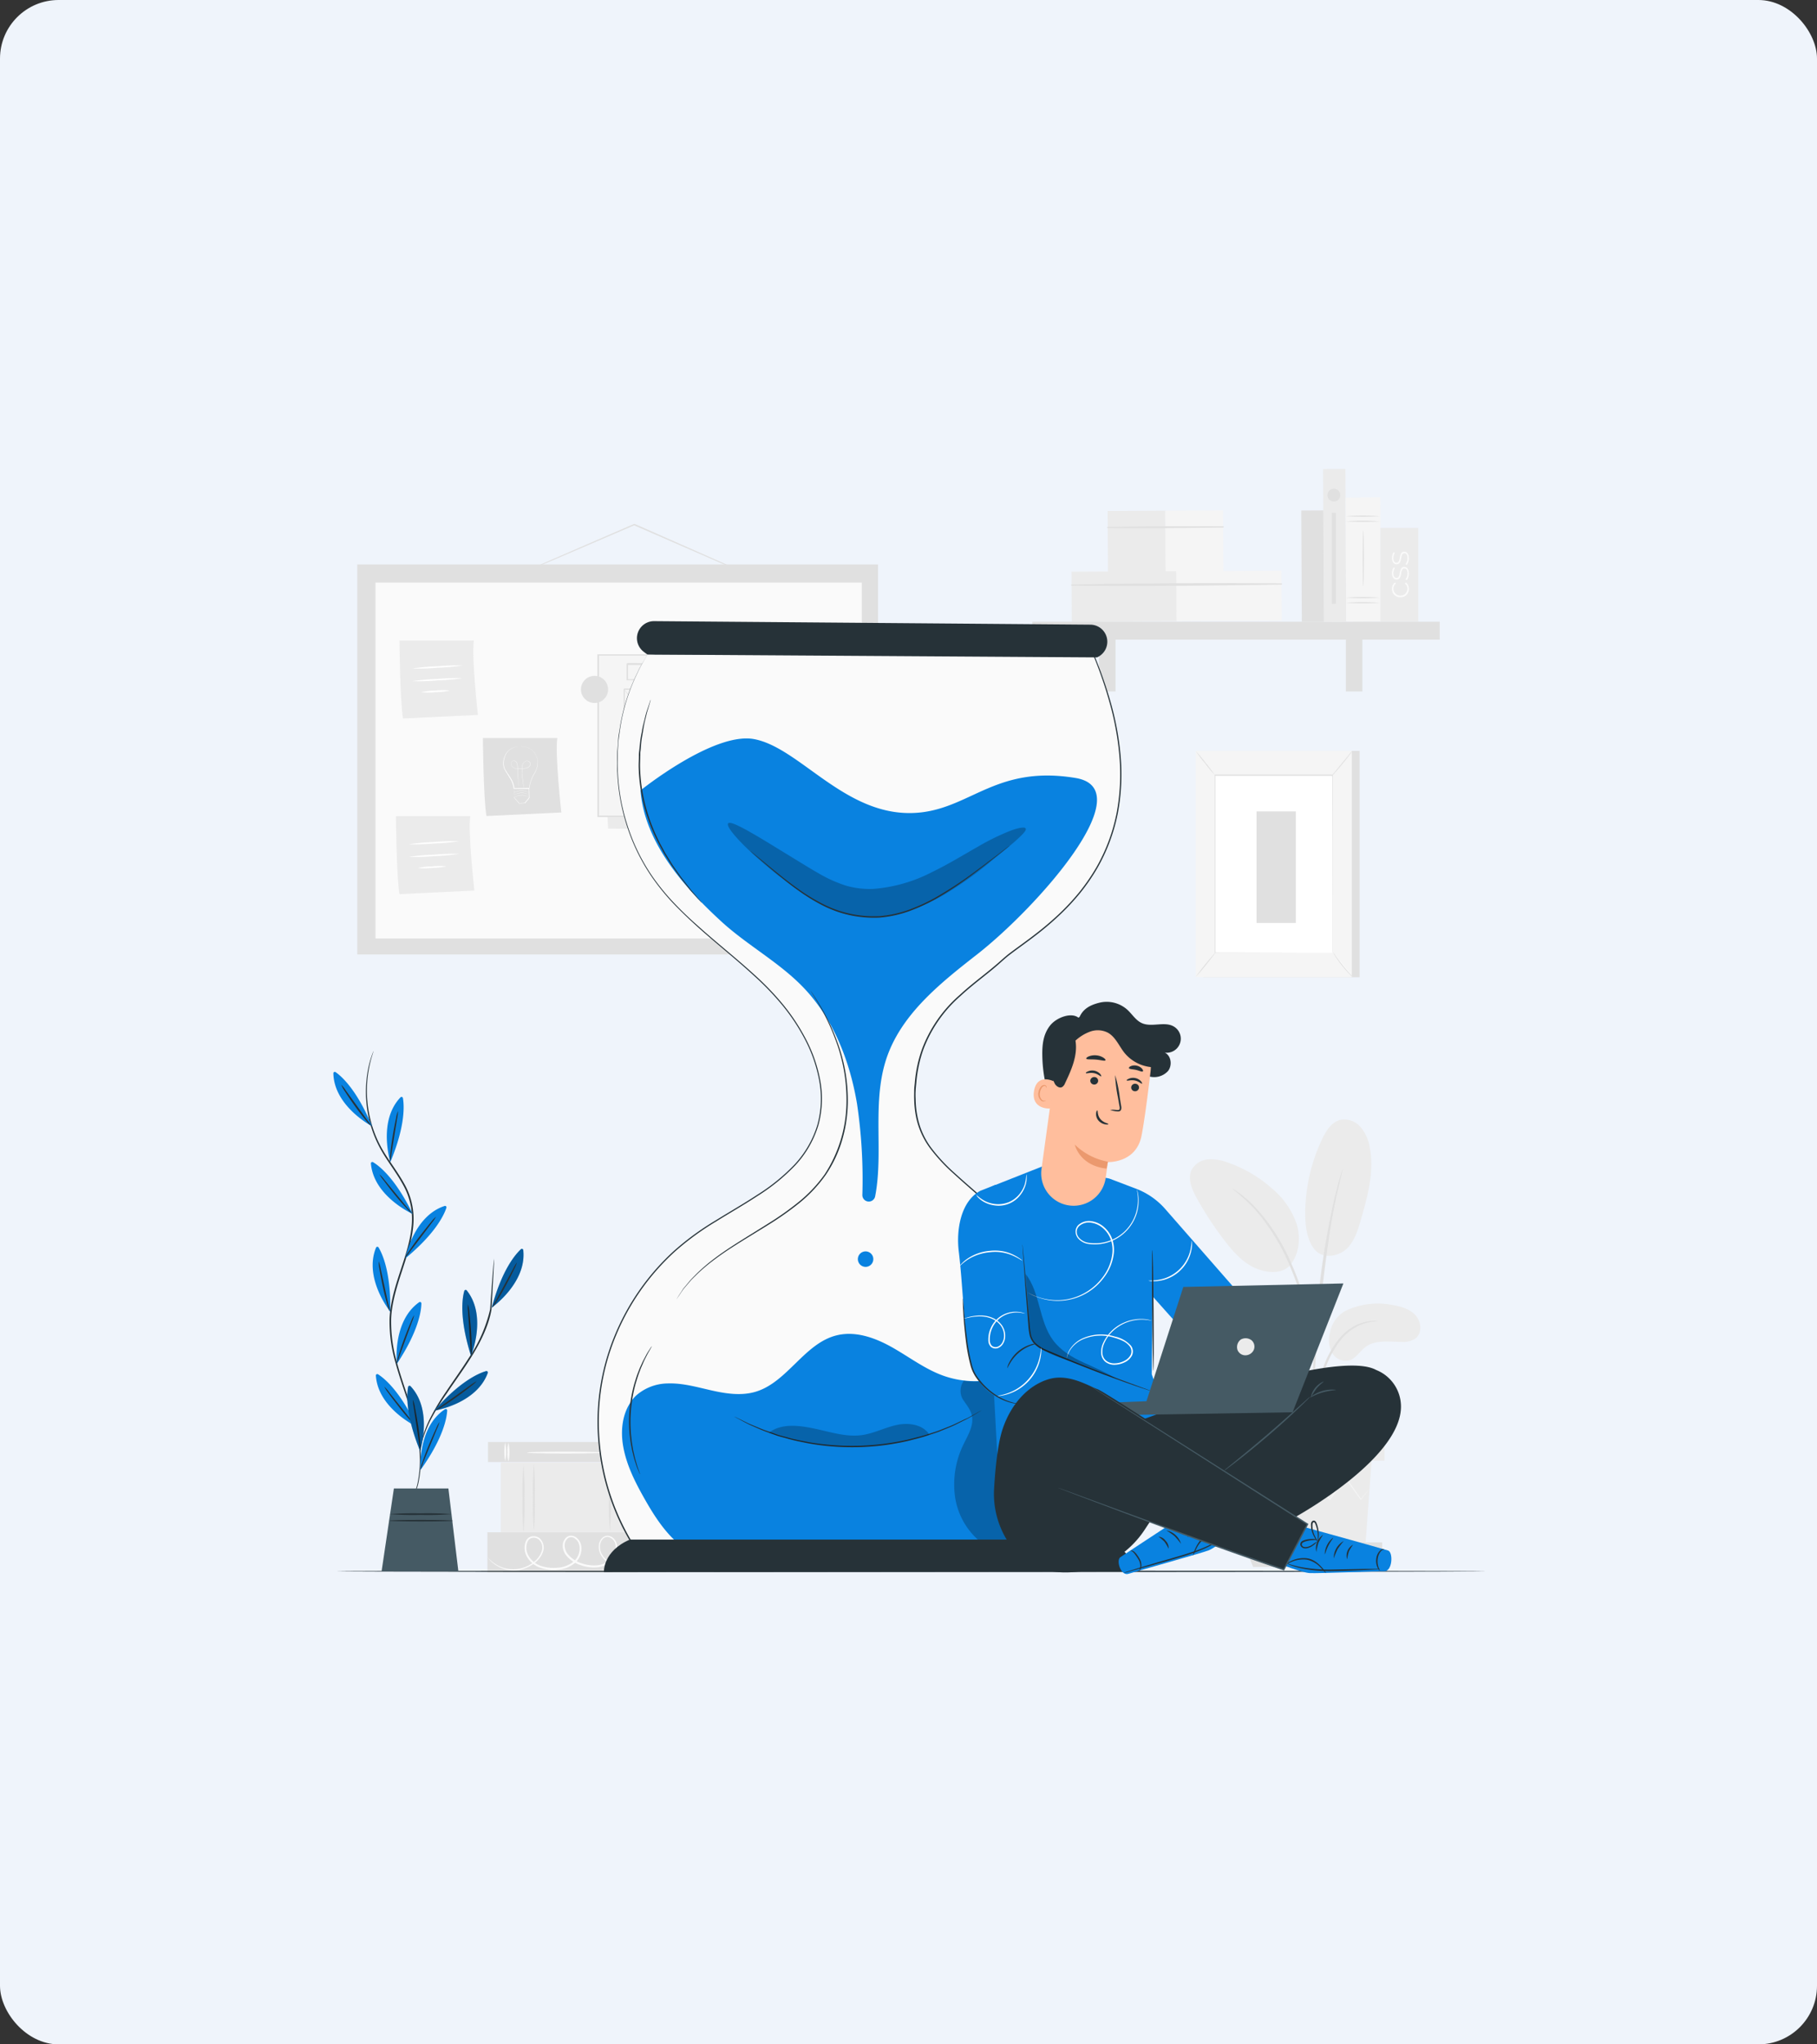 <svg xmlns="http://www.w3.org/2000/svg" width="496" height="558" viewBox="0 0 496 558">
  <rect x="0" y="0" width="496" height="558" fill="#333333" stroke="none"/>
  <g id="Save_Time_with_Templates" data-name="Save Time with Templates" transform="translate(-376 -3097)">
    <rect id="Rectangle_26679" data-name="Rectangle 26679" width="496" height="558" rx="16" transform="translate(376 3097)" fill="#eff4fb"/>
    <g id="Work_time-pana" data-name="Work time-pana" transform="translate(428.621 3184.332)">
      <g id="freepik--background-complete--inject-2" transform="translate(44.902 40.668)">
        <rect id="Rectangle_27218" data-name="Rectangle 27218" width="5.474" height="40.984" transform="translate(35.699 271.058) rotate(-90)" fill="#e0e0e0"/>
        <path id="Path_52772" data-name="Path 52772" d="M103.962,405.8a13.049,13.049,0,0,1,0,5.132,6.646,6.646,0,0,1-.262-2.562A6.536,6.536,0,0,1,103.962,405.8Z" transform="translate(-62.672 -139.998)" fill="#fafafa"/>
        <path id="Path_52773" data-name="Path 52773" d="M102.735,405.65a13.049,13.049,0,0,1,0,5.132,13.049,13.049,0,0,1,0-5.132Z" transform="translate(-62.34 -139.957)" fill="#fafafa"/>
        <path id="Path_52774" data-name="Path 52774" d="M148.235,405.8a12.694,12.694,0,0,1,0,5.132,6.566,6.566,0,0,1-.255-2.562A6.786,6.786,0,0,1,148.235,405.8Z" transform="translate(-74.718 -139.998)" fill="#fafafa"/>
        <path id="Path_52775" data-name="Path 52775" d="M147.012,405.65a13.049,13.049,0,0,1,0,5.132,6.669,6.669,0,0,1-.262-2.57A6.455,6.455,0,0,1,147.012,405.65Z" transform="translate(-74.383 -139.957)" fill="#fafafa"/>
        <path id="Path_52776" data-name="Path 52776" d="M131.915,409.385c0,.146-4.7.255-10.483.255s-10.483-.109-10.483-.255,4.7-.255,10.483-.255S131.915,409.239,131.915,409.385Z" transform="translate(-64.644 -140.904)" fill="#fafafa"/>
        <rect id="Rectangle_27219" data-name="Rectangle 27219" width="10.949" height="40.984" transform="translate(35.525 301.181) rotate(-90)" fill="#e0e0e0"/>
        <path id="Path_52777" data-name="Path 52777" d="M137.684,447.574a1.305,1.305,0,0,1-.218.124c-.153.073-.379.182-.684.313A11.78,11.78,0,0,1,134,448.8a7.221,7.221,0,0,1-4.506-.641,5.925,5.925,0,0,1-2.14-1.936,4.521,4.521,0,0,1-.728-3.152,3.326,3.326,0,0,1,.728-1.631,2.126,2.126,0,0,1,1.725-.786,2.475,2.475,0,0,1,1.74.932,3.414,3.414,0,0,1,.793,1.871,4.979,4.979,0,0,1-1.412,3.88,6.26,6.26,0,0,1-3.938,1.929,10.585,10.585,0,0,1-4.572-.568,8.459,8.459,0,0,1-4-2.686,4.368,4.368,0,0,1-.932-2.366,3.079,3.079,0,0,1,.874-2.461,2.024,2.024,0,0,1,1.281-.56,2.336,2.336,0,0,1,1.339.379,3.516,3.516,0,0,1,1.507,2.184,5.154,5.154,0,0,1-1.616,4.826,8.051,8.051,0,0,1-4.615,1.878,11.364,11.364,0,0,1-4.783-.473,6.61,6.61,0,0,1-3.64-2.832,4.834,4.834,0,0,1-.451-4.368,2.264,2.264,0,0,1,1.667-1.412,2.65,2.65,0,0,1,2.067.495,3.421,3.421,0,0,1,.975,3.691,6.391,6.391,0,0,1-2.067,2.912,9.245,9.245,0,0,1-5.62,2.184,8.976,8.976,0,0,1-6.77-2.73,7.017,7.017,0,0,1-.5-.568,1.454,1.454,0,0,1-.146-.211,10.482,10.482,0,0,0,3.05,2.322,8.918,8.918,0,0,0,4.368.9,9.056,9.056,0,0,0,5.4-2.184,6.064,6.064,0,0,0,1.922-2.752,3.014,3.014,0,0,0-.852-3.232,2.235,2.235,0,0,0-1.725-.408,1.813,1.813,0,0,0-1.339,1.165,4.368,4.368,0,0,0,.444,3.924,6.137,6.137,0,0,0,3.392,2.606,10.92,10.92,0,0,0,4.572.437,7.622,7.622,0,0,0,4.324-1.754,4.666,4.666,0,0,0,1.456-4.368,3.036,3.036,0,0,0-1.274-1.885,1.565,1.565,0,0,0-2,.116,2.562,2.562,0,0,0-.728,2.053,3.887,3.887,0,0,0,.823,2.1,8.008,8.008,0,0,0,3.749,2.526,10.192,10.192,0,0,0,4.368.561,5.824,5.824,0,0,0,3.64-1.762,4.543,4.543,0,0,0,1.318-3.531,2.606,2.606,0,0,0-2.126-2.453,1.769,1.769,0,0,0-1.42.641,2.97,2.97,0,0,0-.677,1.456,4.142,4.142,0,0,0,.662,2.912,5.685,5.685,0,0,0,2,1.871,7.09,7.09,0,0,0,4.368.692,13.1,13.1,0,0,0,2.766-.692C137.363,447.691,137.676,447.553,137.684,447.574Z" transform="translate(-60.651 -149.472)" fill="#fafafa"/>
        <rect id="Rectangle_27220" data-name="Rectangle 27220" width="19" height="37.323" transform="translate(39.186 290.211) rotate(-90)" fill="#ebebeb"/>
        <path id="Path_52778" data-name="Path 52778" d="M109.592,414.13a83.831,83.831,0,0,1,.255,9.194,83.833,83.833,0,0,1-.255,9.194,82.649,82.649,0,0,1-.262-9.194A80.58,80.58,0,0,1,109.592,414.13Z" transform="translate(-64.204 -142.264)" fill="#e0e0e0"/>
        <path id="Path_52779" data-name="Path 52779" d="M113.482,413.8a81.855,81.855,0,0,1,.255,9.078,81.855,81.855,0,0,1-.255,9.078,80.588,80.588,0,0,1-.262-9.078A78.573,78.573,0,0,1,113.482,413.8Z" transform="translate(-65.262 -142.174)" fill="#e0e0e0"/>
        <path id="Path_52780" data-name="Path 52780" d="M146.552,413a90.742,90.742,0,0,1,.255,9.565,90.54,90.54,0,0,1-.255,9.558,89.372,89.372,0,0,1-.262-9.558A87.33,87.33,0,0,1,146.552,413Z" transform="translate(-74.258 -141.956)" fill="#e0e0e0"/>
        <path id="Path_52781" data-name="Path 52781" d="M141.982,413.32a85.941,85.941,0,0,1,.255,9.311,85.942,85.942,0,0,1-.255,9.311,84.738,84.738,0,0,1-.262-9.311A82.619,82.619,0,0,1,141.982,413.32Z" transform="translate(-73.015 -142.043)" fill="#e0e0e0"/>
        <path id="Path_52782" data-name="Path 52782" d="M416.339,355.547A20.5,20.5,0,0,1,429.064,354c2.308.386,4.71,1.07,6.282,2.81s1.864,4.783.066,6.268a5.99,5.99,0,0,1-3.967,1c-3.363-.036-7.09-.626-9.777,1.4-1.536,1.15-2.555,3.072-4.368,3.64A4.3,4.3,0,0,1,412.539,367a7.4,7.4,0,0,1-.539-5.467,8.335,8.335,0,0,1,4.339-5.984Z" transform="translate(-146.462 -125.808)" fill="#ebebeb"/>
        <path id="Path_52783" data-name="Path 52783" d="M405.055,319.647c2.366,3.378,6.967,2.257,9.1.2s3.036-5.052,3.851-7.906c1.878-6.508,3.764-13.344,2.373-19.975a11.029,11.029,0,0,0-2.555-5.431,5.824,5.824,0,0,0-5.5-1.834c-2.315.619-3.756,2.912-4.8,5.045a47.7,47.7,0,0,0-4.71,20.441c0,3.29.379,6.741,2.235,9.464" transform="translate(-144.044 -107.022)" fill="#ebebeb"/>
        <path id="Path_52784" data-name="Path 52784" d="M386.817,328.553c2.57-3.05,3.057-7.5,1.915-11.313a21.827,21.827,0,0,0-6.7-9.726,36.085,36.085,0,0,0-12-7.083,12.863,12.863,0,0,0-5.394-.917,5.656,5.656,0,0,0-4.528,2.744c-1.267,2.41-.051,5.329,1.259,7.716a92.035,92.035,0,0,0,7.877,12c2.366,3.05,5.1,6.057,8.67,7.432s7.345,1.208,9.252-1.288" transform="translate(-132.277 -111.08)" fill="#ebebeb"/>
        <path id="Path_52785" data-name="Path 52785" d="M405.655,391.152a7.6,7.6,0,0,0,.218-1.536c.109-1.114.24-2.519.408-4.186a61.271,61.271,0,0,1,.939-6.151,47.205,47.205,0,0,1,2.235-7.28,26.935,26.935,0,0,1,3.705-6.552,13.831,13.831,0,0,1,4.681-3.895,13.444,13.444,0,0,1,3.945-1.23,6.966,6.966,0,0,0,1.529-.218,7.128,7.128,0,0,0-1.558,0,11.96,11.96,0,0,0-4.113,1.07,13.831,13.831,0,0,0-4.936,3.924,26.141,26.141,0,0,0-3.844,6.7,44.305,44.305,0,0,0-2.184,7.374,53.185,53.185,0,0,0-.823,6.224c-.131,1.776-.182,3.218-.2,4.215a7.34,7.34,0,0,0,0,1.543Z" transform="translate(-144.804 -127.555)" fill="#e0e0e0"/>
        <path id="Path_52786" data-name="Path 52786" d="M405.948,372.442a3.037,3.037,0,0,0,.044-.728v-2.038c0-1.762,0-4.324.087-7.483.16-6.319.728-13.1,1.754-22.712,1-9.012,2.329-19.509,3.742-26.33.3-1.551.6-2.948.9-4.171s.5-2.279.728-3.13.349-1.456.473-1.98a4.1,4.1,0,0,0,.131-.728,2.759,2.759,0,0,0-.247.67c-.16.51-.357,1.157-.6,1.951s-.531,1.893-.837,3.116-.655,2.613-.983,4.164a230.769,230.769,0,0,0-3.938,24.43c-1.048,9.609-1.521,18.359-1.565,24.693-.036,3.167,0,5.729.109,7.5.051.83.095,1.507.124,2.038a3.013,3.013,0,0,0,.08.743Z" transform="translate(-144.806 -112.07)" fill="#e0e0e0"/>
        <path id="Path_52787" data-name="Path 52787" d="M397.7,357.51a13.572,13.572,0,0,0,0-2.126c-.08-1.369-.269-3.349-.655-5.765a75.861,75.861,0,0,0-1.871-8.4,69.4,69.4,0,0,0-3.516-9.944,52.909,52.909,0,0,0-10.315-16.066,27.609,27.609,0,0,0-2.431-2.257c-.371-.313-.728-.626-1.034-.874l-.939-.648a12.9,12.9,0,0,0-1.8-1.15,62.662,62.662,0,0,1,5.875,5.241,55.761,55.761,0,0,1,10.06,16.015,78,78,0,0,1,3.516,9.842c.924,3.087,1.536,5.926,2,8.313s.692,4.368.844,5.715A13.167,13.167,0,0,0,397.7,357.51Z" transform="translate(-136.513 -114.013)" fill="#e0e0e0"/>
        <path id="Path_52788" data-name="Path 52788" d="M382.17,412.53l1.7,23.164h29.752l1.7-23.164Z" transform="translate(-138.426 -141.828)" fill="#ebebeb"/>
        <rect id="Rectangle_27221" data-name="Rectangle 27221" width="39.565" height="9.129" transform="translate(240.868 261.573)" fill="#ebebeb"/>
        <path id="Path_52789" data-name="Path 52789" d="M378.22,443.13v2.533h38.917V443.13Z" transform="translate(-137.352 -150.153)" fill="#e0e0e0"/>
        <path id="Path_52790" data-name="Path 52790" d="M382.6,450.678l-1.82-4.448h35.634l-2.126,4.448Z" transform="translate(-138.048 -150.996)" fill="#e0e0e0"/>
        <path id="Path_52791" data-name="Path 52791" d="M414.957,421.73a.954.954,0,0,1-.138.211c-.124.16-.269.349-.444.59l-1.74,2.22-.073.1-.073-.109c-1.092-1.507-2.548-3.516-4.259-5.889h.218l-4.193,5.94-.131.182-.146-.175-4.95-5.933h.284l-.269.342-4.426,5.591-.153.189-.131-.2c-1.514-2.133-2.912-4.135-4.2-5.933h.248l-5.169,5.889-.087.1-.073-.116-1.616-2.715c-.175-.3-.306-.539-.415-.728a1.194,1.194,0,0,1-.131-.255,1.179,1.179,0,0,1,.175.226l.459.728,1.7,2.672h-.16l5.1-5.962.124-.146.116.16,4.237,5.911h-.291l4.441-5.583.269-.349.146-.175.146.175,4.957,5.926h-.277l4.237-5.911.124-.175.116.175,4.171,5.955h-.153c.764-.917,1.361-1.638,1.805-2.184l.48-.561C414.891,421.781,414.949,421.723,414.957,421.73Z" transform="translate(-138.622 -143.458)" fill="#f5f5f5"/>
        <path id="Path_52792" data-name="Path 52792" d="M415.822,412.252c0,.1-7.462.182-16.656.182s-16.656-.08-16.656-.182,7.454-.182,16.656-.182S415.822,412.15,415.822,412.252Z" transform="translate(-138.519 -141.703)" fill="#f5f5f5"/>
        <path id="Path_52793" data-name="Path 52793" d="M171.807,75.519a.463.463,0,0,1-.175-.051l-.48-.189-1.834-.764L162.583,71.6l-22.13-9.638-.772-.342h.16l-21.686,9.311L111.6,73.684l-1.791.728a3.822,3.822,0,0,1-.633.226,4.281,4.281,0,0,1,.6-.3l1.762-.8,6.552-2.875,21.635-9.383h.16l.772.335,22.086,9.755,6.675,2.992,1.805.837.466.226A.619.619,0,0,1,171.807,75.519Z" transform="translate(-64.163 -46.275)" fill="#e0e0e0"/>
        <rect id="Rectangle_27222" data-name="Rectangle 27222" width="142.164" height="106.45" transform="translate(0 26.07)" fill="#e0e0e0"/>
        <rect id="Rectangle_27223" data-name="Rectangle 27223" width="132.758" height="97.125" transform="translate(4.972 31.02)" fill="#fafafa"/>
        <path id="Path_52794" data-name="Path 52794" d="M94.45,141.57s.138,16.3.968,21.278l20.448-.968s-1.791-16.015-1.1-20.31Z" transform="translate(-60.156 -68.117)" fill="#e0e0e0"/>
        <path id="Path_52795" data-name="Path 52795" d="M106.592,144.716h.3a4.841,4.841,0,0,1,.852.044,4.776,4.776,0,0,1,1.3.386,4.3,4.3,0,0,1,1.412,1.121,4.812,4.812,0,0,1,.983,1.965,4.746,4.746,0,0,1-.211,2.526,7.555,7.555,0,0,1-.575,1.267,11.648,11.648,0,0,0-.655,1.274,11.152,11.152,0,0,0-.83,2.912v.066h-4.28V156.2a6.05,6.05,0,0,0-.983-2.8c-.248-.422-.517-.808-.728-1.208a12.377,12.377,0,0,1-.728-1.172,3.967,3.967,0,0,1-.32-2.49,5.263,5.263,0,0,1,.793-2.038,4,4,0,0,1,1.325-1.2,5.482,5.482,0,0,1,2.1-.619h0a5.608,5.608,0,0,0-.823.16,5.038,5.038,0,0,0-1.23.5A3.844,3.844,0,0,0,103,146.529a5.285,5.285,0,0,0-.728,2,3.814,3.814,0,0,0,.32,2.41,13.47,13.47,0,0,0,.728,1.157c.255.386.524.786.772,1.208a6.086,6.086,0,0,1,1.012,2.868l-.08-.08h4.142l-.08.073a11.247,11.247,0,0,1,.844-2.948,13.41,13.41,0,0,1,.67-1.288,7.564,7.564,0,0,0,.568-1.238,4.644,4.644,0,0,0,.226-2.453,4.877,4.877,0,0,0-.939-1.929,4.258,4.258,0,0,0-1.376-1.114,4.593,4.593,0,0,0-1.274-.4,6.445,6.445,0,0,0-.837-.073h-.226C106.621,144.724,106.592,144.724,106.592,144.716Z" transform="translate(-62.223 -68.963)" fill="#fff"/>
        <path id="Path_52796" data-name="Path 52796" d="M108.435,157.54a.481.481,0,0,1,0-.066v-.189c0-.167-.066-.415-.109-.728-.095-.641-.233-1.558-.32-2.7,0-.284-.044-.582-.051-.9a8.794,8.794,0,0,1,0-.983,2.686,2.686,0,0,1,.226-1.019,1.551,1.551,0,0,1,.786-.779,1.026,1.026,0,0,1,1.114.211.728.728,0,0,1,.233.561.99.99,0,0,1-.2.582,1.383,1.383,0,0,1-.5.4,2.548,2.548,0,0,1-.6.2,7.753,7.753,0,0,1-2.592.087,2.308,2.308,0,0,1-.619-.175,1.594,1.594,0,0,1-.51-.364,1.179,1.179,0,0,1-.3-.553.91.91,0,0,1,.073-.6.8.8,0,0,1,.429-.415.728.728,0,0,1,.575,0,1.07,1.07,0,0,1,.437.364,1.565,1.565,0,0,1,.218.51,6.632,6.632,0,0,1,.1,1.048l.1,1.871c.051,1.143.1,2.067.131,2.715v.983a.45.45,0,0,0,0-.066c0-.044,0-.109,0-.189a5.576,5.576,0,0,0-.044-.728c0-.648-.095-1.572-.16-2.715,0-.568-.066-1.194-.1-1.871a5.671,5.671,0,0,0-.109-1.034,1.368,1.368,0,0,0-.2-.488,1.136,1.136,0,0,0-.415-.349.677.677,0,0,0-.531,0,.764.764,0,0,0-.4.386.888.888,0,0,0-.066.568,1.172,1.172,0,0,0,.284.517,1.864,1.864,0,0,0,1.092.524,7.571,7.571,0,0,0,1.288.058,7.426,7.426,0,0,0,1.281-.146,2.343,2.343,0,0,0,.59-.2,1.347,1.347,0,0,0,.473-.379.961.961,0,0,0,.2-.546.728.728,0,0,0-.218-.517.99.99,0,0,0-1.048-.2,1.456,1.456,0,0,0-.728.728,2.723,2.723,0,0,0-.226,1c0,.335,0,.655,0,.968a5.238,5.238,0,0,0,.051.9c.087,1.143.218,2.06.3,2.693.044.32.08.561.1.728v.189A.452.452,0,0,1,108.435,157.54Z" transform="translate(-63.017 -70.424)" fill="#fff"/>
        <path id="Path_52797" data-name="Path 52797" d="M106,160.43a5.57,5.57,0,0,1,.058.677q0,.728.087,1.769v-.044l1.383,1.609h-.073l1.594-.087h-.066l.786-.961.4-.488v.066c0-.939-.044-1.82-.058-2.621l.087.08H106a1,1,0,0,1,.284,0l.837-.044,3.028-.116h.087v.087c0,.808.051,1.689.08,2.621v.007h0c-.131.16-.262.328-.4.488l-.793.968h-.044l-1.594.08h-.029l-1.354-1.609h0v-1.82A5.671,5.671,0,0,1,106,160.43Z" transform="translate(-63.298 -73.204)" fill="#fff"/>
        <path id="Path_52798" data-name="Path 52798" d="M110.176,163.459a.305.305,0,0,1-.153-.066,4.25,4.25,0,0,0-.415-.16,3.96,3.96,0,0,0-1.456-.218,4.04,4.04,0,0,0-1.456.306l-.4.189-.146.073a.444.444,0,0,1,.131-.095,3.721,3.721,0,0,1,.4-.211,3.822,3.822,0,0,1,1.456-.328,3.705,3.705,0,0,1,1.456.24,2.914,2.914,0,0,1,.408.182Z" transform="translate(-63.339 -73.932)" fill="#fff"/>
        <path id="Path_52799" data-name="Path 52799" d="M110.168,162.586l-.146-.066-.415-.167a4.157,4.157,0,0,0-1.456-.218,4.368,4.368,0,0,0-1.456.306c-.175.073-.306.138-.4.189l-.146.073.131-.095a2.839,2.839,0,0,1,.4-.2,3.815,3.815,0,0,1,1.456-.335,3.989,3.989,0,0,1,1.456.24c.175.073.313.138.408.189A1.141,1.141,0,0,1,110.168,162.586Z" transform="translate(-63.339 -73.694)" fill="#fff"/>
        <path id="Path_52800" data-name="Path 52800" d="M110.118,161.749l-.146-.058c-.1-.044-.24-.109-.415-.167a4.172,4.172,0,0,0-1.456-.218,4,4,0,0,0-1.456.306c-.175.073-.306.138-.4.189l-.146.073.131-.095a3.122,3.122,0,0,1,.4-.211,3.975,3.975,0,0,1,1.456-.328,4.018,4.018,0,0,1,1.456.24,3.235,3.235,0,0,1,.408.189A.473.473,0,0,1,110.118,161.749Z" transform="translate(-63.325 -73.468)" fill="#fff"/>
        <path id="Path_52801" data-name="Path 52801" d="M63.17,105s.138,16.306.968,21.278l20.448-.968s-1.8-16.015-1.106-20.31Z" transform="translate(-51.646 -58.169)" fill="#ebebeb"/>
        <path id="Path_52802" data-name="Path 52802" d="M81.709,114.352a59.389,59.389,0,0,1-6.85.611,56.208,56.208,0,0,1-6.879.211,61.4,61.4,0,0,1,6.85-.611,59.941,59.941,0,0,1,6.879-.211Z" transform="translate(-52.955 -60.707)" fill="#fff"/>
        <path id="Path_52803" data-name="Path 52803" d="M81.712,119.092a57.926,57.926,0,0,1-6.85.619,59.809,59.809,0,0,1-6.872.211,59.169,59.169,0,0,1,6.85-.611,58.966,58.966,0,0,1,6.872-.218Z" transform="translate(-52.958 -61.997)" fill="#fff"/>
        <path id="Path_52804" data-name="Path 52804" d="M79.148,123.723a19.481,19.481,0,0,1-3.9.437,19.342,19.342,0,0,1-3.916,0,19.452,19.452,0,0,1,3.895-.437A19.4,19.4,0,0,1,79.148,123.723Z" transform="translate(-53.866 -63.235)" fill="#fff"/>
        <path id="Path_52805" data-name="Path 52805" d="M61.84,170.85s.138,16.3.968,21.278l20.448-.968s-1.8-16.015-1.106-20.31Z" transform="translate(-51.285 -76.082)" fill="#ebebeb"/>
        <path id="Path_52806" data-name="Path 52806" d="M80.382,180.242a58.355,58.355,0,0,1-6.85.619,59.84,59.84,0,0,1-6.872.211,58.919,58.919,0,0,1,6.843-.611,59.067,59.067,0,0,1,6.879-.218Z" transform="translate(-52.596 -78.632)" fill="#fff"/>
        <path id="Path_52807" data-name="Path 52807" d="M80.382,184.992a58.96,58.96,0,0,1-6.85.611,59.809,59.809,0,0,1-6.872.211,59.163,59.163,0,0,1,6.85-.611,59.819,59.819,0,0,1,6.872-.211Z" transform="translate(-52.596 -79.924)" fill="#fff"/>
        <path id="Path_52808" data-name="Path 52808" d="M77.818,189.627a19.161,19.161,0,0,1-3.895.429,19.4,19.4,0,0,1-3.924.036,19.45,19.45,0,0,1,3.895-.437,19.055,19.055,0,0,1,3.924-.029Z" transform="translate(-53.504 -81.167)" fill="#fff"/>
        <path id="Path_52809" data-name="Path 52809" d="M138.61,110.89l2.024,47.026,58.7.706L196.7,111.509Z" transform="translate(-72.169 -59.771)" fill="#ebebeb"/>
        <rect id="Rectangle_27224" data-name="Rectangle 27224" width="58.317" height="44.034" transform="translate(65.757 50.784)" fill="#f5f5f5"/>
        <path id="Path_52810" data-name="Path 52810" d="M195.908,154.4V151.23c0-2.067,0-5.1-.044-8.91,0-7.68-.051-18.665-.087-31.958l.167.16h-58.31l.2-.2V154.36l-.182-.182,42.062.087,11.968.051H194.9l-3.2.138-11.917.051-42.222.087h-.182V110.18h58.688v.167c0,13.329-.066,24.358-.087,32.03,0,3.822,0,6.814-.044,8.874v2.315C195.923,154.134,195.908,154.4,195.908,154.4Z" transform="translate(-71.834 -59.578)" fill="#e0e0e0"/>
        <rect id="Rectangle_27225" data-name="Rectangle 27225" width="23.637" height="29.752" transform="translate(72.796 60.109)" fill="#f5f5f5"/>
        <path id="Path_52811" data-name="Path 52811" d="M170.927,152.92a.488.488,0,0,1,0-.153v-2.046c0-1.456,0-3.5-.044-6.108,0-5.234-.058-12.645-.095-21.446l.182.182H147.334c-.051,0,.379-.379.2-.2h0V152.89l-.16-.167,17.114.087,4.8.044h1.725a2.853,2.853,0,0,1-.415,0h-1.238l-4.768.044-17.216.087H147.2v-29.8h0c-.182.175.24-.255.2-.2h23.819v.182c-.036,8.845-.073,16.3-.095,21.562l-.044,6.064v1.995a.9.9,0,0,1-.16.138Z" transform="translate(-74.494 -63.058)" fill="#e0e0e0"/>
        <rect id="Rectangle_27226" data-name="Rectangle 27226" width="45.301" height="4.288" transform="translate(73.699 53.303)" fill="#f5f5f5"/>
        <path id="Path_52812" data-name="Path 52812" d="M193.821,118.055v-1.128c0-.728,0-1.8-.051-3.159l.08.08c-7.636.073-25.049.124-45.3.124h0c.4-.408.109-.116.2-.2h0v4.273l-.2-.2,32.11.087,9.638.058h3.312a1.617,1.617,0,0,1,.24,0h-3.451l-9.595.066-32.256.08h-.2v-4.484h0l.2-.2h0c20.252,0,37.665.051,45.3.124h.087v.08c0,1.376,0,2.453-.044,3.21v.808A1.157,1.157,0,0,1,193.821,118.055Z" transform="translate(-74.821 -60.465)" fill="#e0e0e0"/>
        <rect id="Rectangle_27227" data-name="Rectangle 27227" width="19.677" height="17.93" transform="translate(99.323 60.109)" fill="#f5f5f5"/>
        <path id="Path_52813" data-name="Path 52813" d="M203.4,141.057v-1.318c0-.874,0-2.1-.044-3.64,0-3.159-.051-7.607-.087-12.958l.167.175H183.783l.2-.2h0v17.922l-.182-.175,14.2.087,4.026.051H203.1a2.25,2.25,0,0,1,.379,0,1.865,1.865,0,0,1-.342,0h-1.041l-3.982.044-14.312.087h-.175v-18.1h0c-.182.175.24-.248.2-.2h19.83V123c-.036,5.394-.066,9.886-.087,13.1,0,1.529-.036,2.744-.044,3.64v.939A1.456,1.456,0,0,1,203.4,141.057Z" transform="translate(-84.402 -63.018)" fill="#e0e0e0"/>
        <rect id="Rectangle_27228" data-name="Rectangle 27228" width="19.677" height="9.012" transform="translate(99.323 80.849)" fill="#f5f5f5"/>
        <path id="Path_52814" data-name="Path 52814" d="M203.4,160.618v-.655l-.036-1.805c0-1.594-.044-3.815-.08-6.552l.146.146-19.655.058c-.182.182.24-.247.2-.2h0v9l-.2-.189,14.072.087,4.106.058h1.5a1.906,1.906,0,0,1-.349,0h-1.07l-4.055.058-14.2.087h-.189v-9.194h0c-.044,0,.379-.386.2-.2l19.655.051h.095v.146c0,2.774-.058,5.03-.073,6.639v1.776A3.562,3.562,0,0,1,203.4,160.618Z" transform="translate(-84.404 -70.757)" fill="#e0e0e0"/>
        <path id="Path_52815" data-name="Path 52815" d="M170.385,123.31c-7.323,10.111-15.739,19.589-23.055,29.7" transform="translate(-74.541 -63.15)" fill="#fff"/>
        <path id="Path_52816" data-name="Path 52816" d="M147.34,153.011a2.27,2.27,0,0,1,.189-.335l.619-.9c.539-.786,1.347-1.9,2.366-3.261,2.031-2.737,4.936-6.435,8.2-10.475s6.195-7.709,8.277-10.4l2.468-3.181.677-.866c.16-.189.248-.291.262-.284a1.732,1.732,0,0,1-.2.335l-.619.9c-.539.786-1.347,1.9-2.366,3.269-2.031,2.73-4.936,6.428-8.2,10.468s-6.188,7.709-8.277,10.4l-2.468,3.188-.677.859A1.638,1.638,0,0,1,147.34,153.011Z" transform="translate(-74.544 -63.15)" fill="#e0e0e0"/>
        <line id="Line_1213" data-name="Line 1213" x2="23.637" y2="29.752" transform="translate(72.796 60.109)" fill="#fff"/>
        <path id="Path_52817" data-name="Path 52817" d="M170.982,152.992c-.087.066-5.452-6.552-11.975-14.749s-11.749-14.931-11.647-15S152.8,129.791,159.334,138,171.069,152.912,170.982,152.992Z" transform="translate(-74.549 -63.13)" fill="#e0e0e0"/>
        <path id="Path_52818" data-name="Path 52818" d="M138.626,121.948a3.7,3.7,0,1,1-3.7-3.7A3.7,3.7,0,0,1,138.626,121.948Z" transform="translate(-70.161 -61.773)" fill="#e0e0e0"/>
        <path id="Path_52819" data-name="Path 52819" d="M221.716,109.618a3.7,3.7,0,1,1-3.7-3.7A3.7,3.7,0,0,1,221.716,109.618Z" transform="translate(-92.765 -58.419)" fill="#e0e0e0"/>
        <rect id="Rectangle_27229" data-name="Rectangle 27229" width="42.615" height="61.775" transform="translate(230.997 76.954)" fill="#e0e0e0"/>
        <rect id="Rectangle_27230" data-name="Rectangle 27230" width="42.615" height="61.775" transform="translate(228.864 76.954)" fill="#f5f5f5"/>
        <rect id="Rectangle_27231" data-name="Rectangle 27231" width="32.03" height="48.395" transform="translate(234.156 83.644)" fill="#fff"/>
        <path id="Path_52820" data-name="Path 52820" d="M401,203.886V190.339c0-8.532,0-20.616-.051-34.848l.109.109H368.967l.116-.116v48.395l-.095-.095,23.295.051h.058l-23.368.044h-.095v-48.6H401.1v.1c0,14.261-.036,26.367-.051,34.942v13.249Z" transform="translate(-134.811 -71.847)" fill="#e0e0e0"/>
        <path id="Path_52821" data-name="Path 52821" d="M418.273,146.38a6.683,6.683,0,0,1-.728,1.107c-.5.662-1.2,1.558-2,2.533s-1.551,1.834-2.1,2.453a7.163,7.163,0,0,1-.939.954,8.344,8.344,0,0,1,.815-1.063l2.053-2.49,2.046-2.49A9.033,9.033,0,0,1,418.273,146.38Z" transform="translate(-146.677 -69.426)" fill="#e0e0e0"/>
        <path id="Path_52822" data-name="Path 52822" d="M413.22,221.83a39.426,39.426,0,0,0,5.583,6.988" transform="translate(-146.873 -89.951)" fill="#fff"/>
        <path id="Path_52823" data-name="Path 52823" d="M418.8,228.818a5.954,5.954,0,0,1-.968-.888,30.566,30.566,0,0,1-2.111-2.373,31.482,31.482,0,0,1-1.856-2.577,6.2,6.2,0,0,1-.648-1.15,9.464,9.464,0,0,1,.786,1.056c.466.662,1.128,1.558,1.9,2.526s1.507,1.805,2.046,2.41a8.406,8.406,0,0,1,.852,1Z" transform="translate(-146.873 -89.951)" fill="#e0e0e0"/>
        <path id="Path_52824" data-name="Path 52824" d="M361.72,228.6l5.583-6.887" transform="translate(-132.863 -89.918)" fill="#fff"/>
        <path id="Path_52825" data-name="Path 52825" d="M367.293,221.71c.044,0-1.165,1.616-2.7,3.516a42.077,42.077,0,0,1-2.912,3.37,84.368,84.368,0,0,1,5.583-6.887Z" transform="translate(-132.852 -89.918)" fill="#e0e0e0"/>
        <path id="Path_52826" data-name="Path 52826" d="M361.73,146.38a42,42,0,0,1,2.708,3.239A38.188,38.188,0,0,1,366.964,153a40.133,40.133,0,0,1-2.708-3.261A36.509,36.509,0,0,1,361.73,146.38Z" transform="translate(-132.866 -69.426)" fill="#e0e0e0"/>
        <rect id="Rectangle_27232" data-name="Rectangle 27232" width="10.723" height="30.451" transform="translate(245.483 93.472)" fill="#e0e0e0"/>
        <rect id="Rectangle_27233" data-name="Rectangle 27233" width="6.1" height="30.356" transform="matrix(1, -0.005, 0.005, 1, 257.692, 11.349)" fill="#e0e0e0"/>
        <rect id="Rectangle_27234" data-name="Rectangle 27234" width="15.797" height="16.758" transform="matrix(1, -0.005, 0.005, 1, 204.843, 11.482)" fill="#ebebeb"/>
        <rect id="Rectangle_27235" data-name="Rectangle 27235" width="15.797" height="16.758" transform="matrix(1, -0.005, 0.005, 1, 220.559, 11.404)" fill="#f5f5f5"/>
        <path id="Path_52827" data-name="Path 52827" d="M328.706,62.633c10.5.087,21.024,0,31.521-.146a.167.167,0,1,0,0-.335q-15.76-.087-31.521.189a.146.146,0,1,0,0,.291Z" transform="translate(-123.842 -46.507)" fill="#e0e0e0"/>
        <rect id="Rectangle_27236" data-name="Rectangle 27236" width="28.704" height="13.657" transform="matrix(1, -0.005, 0.005, 1, 194.988, 28.038)" fill="#ebebeb"/>
        <rect id="Rectangle_27237" data-name="Rectangle 27237" width="28.704" height="13.657" transform="matrix(1, -0.005, 0.005, 1, 223.56, 27.883)" fill="#f5f5f5"/>
        <path id="Path_52828" data-name="Path 52828" d="M315.166,84.159c19.073.218,38.2,0,57.269-.284a.167.167,0,0,0,0-.335c-19.073-.1-38.2-.087-57.269.328a.146.146,0,1,0,0,.291Z" transform="translate(-120.159 -52.317)" fill="#e0e0e0"/>
        <rect id="Rectangle_27238" data-name="Rectangle 27238" width="111.204" height="4.892" transform="translate(184.276 41.699)" fill="#e0e0e0"/>
        <rect id="Rectangle_27239" data-name="Rectangle 27239" width="4.513" height="16.692" transform="translate(202.483 44.05)" fill="#e0e0e0"/>
        <rect id="Rectangle_27240" data-name="Rectangle 27240" width="4.513" height="16.692" transform="translate(269.87 44.05)" fill="#e0e0e0"/>
        <rect id="Rectangle_27241" data-name="Rectangle 27241" width="6.1" height="41.749" transform="matrix(1, -0.005, 0.005, 1, 263.643, 0.033)" fill="#ebebeb"/>
        <rect id="Rectangle_27242" data-name="Rectangle 27242" width="9.478" height="33.836" transform="matrix(1, -0.005, 0.005, 1, 269.8, 7.825)" fill="#f5f5f5"/>
        <path id="Path_52829" data-name="Path 52829" d="M427.354,60.25a67.153,67.153,0,0,1-9.464,0,70.2,70.2,0,0,1,9.464,0Z" transform="translate(-148.144 -45.952)" fill="#e0e0e0"/>
        <path id="Path_52830" data-name="Path 52830" d="M427.354,58.3a67.153,67.153,0,0,1-9.464,0,70.2,70.2,0,0,1,9.464,0Z" transform="translate(-148.144 -45.421)" fill="#e0e0e0"/>
        <path id="Path_52831" data-name="Path 52831" d="M427.354,90.78a67.153,67.153,0,0,1-9.464,0A70.2,70.2,0,0,1,427.354,90.78Z" transform="translate(-148.144 -54.257)" fill="#e0e0e0"/>
        <path id="Path_52832" data-name="Path 52832" d="M427.354,88.83a67.151,67.151,0,0,1-9.464,0A70.2,70.2,0,0,1,427.354,88.83Z" transform="translate(-148.144 -53.727)" fill="#e0e0e0"/>
        <path id="Path_52833" data-name="Path 52833" d="M424.527,78.934c-.095,0-.167-3.414-.167-7.622s.073-7.622.167-7.622.16,3.414.16,7.622S424.615,78.934,424.527,78.934Z" transform="translate(-149.904 -46.931)" fill="#e0e0e0"/>
        <rect id="Rectangle_27243" data-name="Rectangle 27243" width="10.315" height="25.537" transform="translate(279.312 16.089)" fill="#ebebeb"/>
        <path id="Path_52834" data-name="Path 52834" d="M437.656,87.256a2.184,2.184,0,0,1-2.308-2.3,2,2,0,0,1,.837-1.725l.233.328a1.653,1.653,0,0,0-.677,1.4,1.915,1.915,0,0,0,3.829,0,1.638,1.638,0,0,0-.684-1.4l.24-.328a2.024,2.024,0,0,1,.83,1.725,2.184,2.184,0,0,1-2.3,2.3Z" transform="translate(-152.892 -52.246)" fill="#fafafa"/>
        <path id="Path_52835" data-name="Path 52835" d="M439.375,81.011l-.342-.2a2.679,2.679,0,0,0,.546-1.638c0-.954-.342-1.339-.852-1.339-1.325,0-.349,3.014-2.133,3.014-.684,0-1.245-.575-1.245-1.725a2.8,2.8,0,0,1,.444-1.558l.349.2a2.329,2.329,0,0,0-.408,1.361c0,.888.364,1.281.852,1.281,1.361,0,.4-3.014,2.133-3.014.728,0,1.238.641,1.238,1.8A2.817,2.817,0,0,1,439.375,81.011Z" transform="translate(-152.893 -50.66)" fill="#fafafa"/>
        <path id="Path_52836" data-name="Path 52836" d="M439.375,75.3l-.342-.2a2.679,2.679,0,0,0,.546-1.638c0-.954-.342-1.339-.852-1.339-1.325,0-.349,3.006-2.133,3.006-.684,0-1.245-.568-1.245-1.718a2.8,2.8,0,0,1,.444-1.558l.349.2a2.366,2.366,0,0,0-.408,1.369c0,.888.364,1.281.852,1.281,1.361,0,.4-3.014,2.133-3.014.728,0,1.238.633,1.238,1.791a2.825,2.825,0,0,1-.582,1.82Z" transform="translate(-152.893 -49.107)" fill="#fafafa"/>
        <circle id="Ellipse_4284" data-name="Ellipse 4284" cx="1.754" cy="1.754" r="1.754" transform="translate(264.847 5.388)" fill="#e0e0e0"/>
        <rect id="Rectangle_27244" data-name="Rectangle 27244" width="1.085" height="24.838" transform="translate(266.056 11.962)" fill="#e0e0e0"/>
      </g>
      <g id="freepik--Floor--inject-2" transform="translate(39.101 341.369)">
        <path id="Path_52837" data-name="Path 52837" d="M353.442,453.929c0,.1-70.314.189-157.029.189s-157.043-.073-157.043-.189,70.3-.189,157.043-.189S353.442,453.842,353.442,453.929Z" transform="translate(-39.37 -453.74)" fill="#263238"/>
      </g>
      <g id="freepik--Hourglass--inject-2" transform="translate(110.489 82.207)">
        <path id="Path_52838" data-name="Path 52838" d="M151.132,110.237c-11.684,18.374-10.919,43.852,1.849,61.491,8.51,11.764,21.271,19.655,31.4,30.036s17.835,25.7,12.485,39.2c-5.445,13.737-21.395,19.32-33.333,28.027a63,63,0,0,0-15.2,86.06H272.4s21.8-41.53-6.224-73.189-43.066-32.169-42.033-52.93,15.564-27.5,23.87-35.284,48.773-25.937,24.9-83.417Z" transform="translate(-137.487 -101.13)" fill="#fafafa"/>
        <path id="Path_52839" data-name="Path 52839" d="M151.081,110.216h32.635l89.146-.066h.095v.087a114.285,114.285,0,0,1,4.659,13.358,77.695,77.695,0,0,1,2.635,14.559,57.677,57.677,0,0,1-.786,15.411,49.553,49.553,0,0,1-5.605,14.981,53.7,53.7,0,0,1-4.673,6.777,61.929,61.929,0,0,1-5.715,6.115,82.807,82.807,0,0,1-6.486,5.5c-2.257,1.747-4.615,3.392-6.916,5.139-1.15.866-2.184,1.842-3.3,2.817s-2.235,1.885-3.385,2.8c-2.293,1.834-4.608,3.64-6.792,5.671A36.325,36.325,0,0,0,226.4,217.983a35.669,35.669,0,0,0-1.922,8.969c-.065.728-.167,1.529-.2,2.3a20.472,20.472,0,0,0,0,2.315,25.836,25.836,0,0,0,.466,4.615,21.06,21.06,0,0,0,3.683,8.532,46.836,46.836,0,0,0,6.428,6.967c4.71,4.3,9.711,8.415,14.494,12.856s9.464,9.07,13.977,13.97a82.843,82.843,0,0,1,6.45,7.673,53.448,53.448,0,0,1,5.2,8.67,57.03,57.03,0,0,1,5.343,19.655,72.136,72.136,0,0,1-1.208,20.674,84.934,84.934,0,0,1-2.664,10.148,74.629,74.629,0,0,1-3.931,9.791l-.051.1H148.184l-.051-.08a63.951,63.951,0,0,1-10.388-29.286A61.746,61.746,0,0,1,142.04,296.3a64.352,64.352,0,0,1,16.394-23.426,74.66,74.66,0,0,1,11.2-8.168c3.873-2.4,7.782-4.63,11.473-7.061a52.734,52.734,0,0,0,10.1-8.211,27.707,27.707,0,0,0,6.246-10.832,27.007,27.007,0,0,0,.5-12.091,39.58,39.58,0,0,0-3.836-11.116,54.247,54.247,0,0,0-6.246-9.464,74.765,74.765,0,0,0-7.556-7.884c-5.249-4.834-10.628-9.063-15.462-13.409-2.424-2.184-4.717-4.368-6.836-6.6a62.417,62.417,0,0,1-5.664-6.981,53.491,53.491,0,0,1-7.1-14.712,55.186,55.186,0,0,1-2.417-13.94c-.1-1.077-.058-2.14-.058-3.181s0-2.053.095-3.036.146-1.944.218-2.912.269-1.834.393-2.715a51.816,51.816,0,0,1,4.863-15.418,19.5,19.5,0,0,1,1.121-2.184l.9-1.521c.473-.808.728-1.216.728-1.216l-.728,1.238-.866,1.5a21.94,21.94,0,0,0-1.107,2.184,52.07,52.07,0,0,0-4.8,15.44c-.124.874-.269,1.776-.379,2.7s-.146,1.893-.218,2.875-.073,1.995-.08,3.028a31.041,31.041,0,0,0,.066,3.174,54.736,54.736,0,0,0,2.439,13.89A53.142,53.142,0,0,0,152.5,170.9a61.222,61.222,0,0,0,5.656,6.945c2.111,2.242,4.4,4.426,6.828,6.552,4.834,4.368,10.191,8.554,15.476,13.395a75.242,75.242,0,0,1,7.615,7.942,54.778,54.778,0,0,1,6.282,9.529,39.732,39.732,0,0,1,3.873,11.189,27.277,27.277,0,0,1-.5,12.223,27.881,27.881,0,0,1-6.3,10.956,53.419,53.419,0,0,1-10.148,8.27c-3.705,2.439-7.614,4.666-11.48,7.069a74.822,74.822,0,0,0-11.152,8.139,64.1,64.1,0,0,0-16.3,23.295,61.389,61.389,0,0,0-4.259,29.4,63.668,63.668,0,0,0,10.337,29.119l-.146-.08H272.345l-.167.1a73.527,73.527,0,0,0,3.916-9.769,84.55,84.55,0,0,0,2.65-10.1,71.69,71.69,0,0,0,1.2-20.572,56.432,56.432,0,0,0-5.307-19.546,53.518,53.518,0,0,0-5.161-8.612,84.917,84.917,0,0,0-6.421-7.644q-6.734-7.331-13.955-13.948c-4.775-4.433-9.762-8.539-14.486-12.863a47.7,47.7,0,0,1-6.486-7.018,21.482,21.482,0,0,1-3.778-8.641,27.43,27.43,0,0,1-.473-4.681c-.036-.779,0-1.558,0-2.337s.131-1.551.189-2.322a36.165,36.165,0,0,1,1.965-9.019,36.58,36.58,0,0,1,10.286-14.741c2.184-2.024,4.521-3.858,6.814-5.685,1.15-.917,2.279-1.842,3.378-2.788s2.184-1.966,3.32-2.839c2.315-1.747,4.666-3.392,6.916-5.132a83.84,83.84,0,0,0,6.472-5.467,62.956,62.956,0,0,0,5.685-6.079,55.259,55.259,0,0,0,4.652-6.741,49.219,49.219,0,0,0,5.576-14.88,57.32,57.32,0,0,0,.793-15.287,77.815,77.815,0,0,0-2.613-14.559,115.546,115.546,0,0,0-4.6-13.4l.124.08-89.1-.066H153.207Z" transform="translate(-137.437 -101.109)" fill="#263238"/>
        <path id="Path_52840" data-name="Path 52840" d="M272.3,152.5c18.272,3.006-10.534,35.372-26.847,48.14-9.464,7.389-19.582,15.411-24.066,26.534-5.1,12.623-1.318,26.8-3.778,39.5a1.762,1.762,0,0,1-3.494-.371,140.442,140.442,0,0,0-1.456-24.867c-1.958-11.647-6.428-23.142-14.559-31.666-6.661-6.967-15.389-11.589-22.487-18.1-10.366-9.5-21.016-21.752-22.057-35.772,0,0,19.9-16.015,30.953-14.013,12.914,2.366,25.624,22.29,45.629,20.012C244.05,160.3,251.1,149.019,272.3,152.5Z" transform="translate(-141.82 -109.695)" fill="#0982e0"/>
        <path id="Path_52841" data-name="Path 52841" d="M272.032,386.45c-.459-4.572-1.682-9.74-5.736-11.895-2.453-1.31-5.445-1.165-8.139-.459s-5.219,1.936-7.884,2.73a25.821,25.821,0,0,1-16.139-.517c-4.957-1.82-9.209-5.1-13.831-7.7s-9.988-4.513-15.113-3.239c-8.837,2.184-13.438,12.841-22.174,15.411-3.887,1.136-8.059.5-12-.393s-7.913-2.046-11.953-1.893a13.261,13.261,0,0,0-8.692,3.385h0l-.058.066a8.6,8.6,0,0,0-1,1.179C146.6,386.763,146.16,391.59,147,396c.932,4.943,3.239,9.507,5.715,13.882,2.912,5.154,6.231,10.279,11.05,13.715,5.955,4.244,13.431,1.318,20.718,1.893,16.983,1.339,35.255,2.249,52.246.939,8.976-.728,17.384.277,24.5-5.234,5.008-3.873,8.27-9.711,9.842-15.84A54.427,54.427,0,0,0,272.032,386.45Z" transform="translate(-139.933 -170.427)" fill="#0982e0"/>
        <g id="Group_12361" data-name="Group 12361" transform="translate(97.363 207.273)" opacity="0.24">
          <path id="Path_52842" data-name="Path 52842" d="M273.86,382.46a4.694,4.694,0,0,0-.444,4.921c.925,1.485,2.184,2.846,2.577,4.557.633,2.679-.983,5.3-2.184,7.782a24.787,24.787,0,0,0-2.41,14.363,19.538,19.538,0,0,0,7.127,12.543c1.725,1.332,3.967,2.366,6.049,1.711a5.935,5.935,0,0,0,3.64-4.615,18.619,18.619,0,0,0-.189-6.122,95.1,95.1,0,0,1,.728-28.449c.277-1.565.539-3.356-.451-4.6a5.329,5.329,0,0,0-2.613-1.456c-3.785-1.259-7.869.138-11.793-.6" transform="translate(-271.184 -382.46)"/>
        </g>
        <path id="Path_52843" data-name="Path 52843" d="M139.829,450.967s-.342-5.693,7.083-8.867H277.4s6.806,3.451,7.644,8.736Z" transform="translate(-138.087 -191.411)" fill="#263238"/>
        <path id="Path_52844" data-name="Path 52844" d="M278,107.528l-.211.095-122.7-.786s-.437-.277-1.085-.793a4.652,4.652,0,0,1,2.912-8.313l119.095.961A4.652,4.652,0,0,1,278,107.528Z" transform="translate(-141.458 -97.73)" fill="#263238"/>
        <g id="Group_12362" data-name="Group 12362" transform="translate(35.563 55.059)" opacity="0.24">
          <path id="Path_52845" data-name="Path 52845" d="M267.611,174.912c.247.473-.677,1.456-2.431,3.057s-4.368,3.705-7.614,6.348a99.949,99.949,0,0,1-12.375,8.736,49.654,49.654,0,0,1-8.473,3.895,40.124,40.124,0,0,1-4.87,1.347,33.227,33.227,0,0,1-5.263.684,28.1,28.1,0,0,1-10.577-1.456,38.115,38.115,0,0,1-8.5-4.368c-2.446-1.616-4.55-3.218-6.552-4.754s-3.785-3.014-5.4-4.411c-6.442-5.583-9.835-9.689-9.18-10.483s5.241,1.791,12.375,6.159l5.824,3.567c2.089,1.267,4.324,2.672,6.61,3.967a37.011,37.011,0,0,0,7.17,3.239,23.025,23.025,0,0,0,7.891.932,41.824,41.824,0,0,0,15.709-4.528c4.7-2.271,8.947-4.921,12.63-6.988a63.635,63.635,0,0,1,9.114-4.441C266,174.606,267.4,174.453,267.611,174.912Z" transform="translate(-186.29 -173.364)"/>
        </g>
        <path id="Path_52846" data-name="Path 52846" d="M236.363,334.2a2.11,2.11,0,1,1-.1.044" transform="translate(-163.986 -162.019)" fill="#0982e0"/>
        <path id="Path_52847" data-name="Path 52847" d="M170.127,182.653a3.152,3.152,0,0,1-.437-.437l-1.187-1.3c-.5-.575-1.165-1.245-1.842-2.1l-2.315-2.912c-.793-1.121-1.689-2.329-2.592-3.64l-1.332-2.118c-.226-.364-.466-.728-.684-1.114l-.641-1.179a49.21,49.21,0,0,1-4.521-10.883,45.862,45.862,0,0,1-1.718-11.647c0-.91.051-1.791.066-2.657a9.12,9.12,0,0,1,.058-1.267c.058-.415.087-.823.131-1.223.095-.8.153-1.58.262-2.322s.262-1.456.386-2.118c.2-1.361.568-2.548.823-3.64.138-.524.248-1.019.386-1.456l.4-1.216.561-1.667a3.1,3.1,0,0,1,.218-.575,3.313,3.313,0,0,1-.146.6c-.124.422-.284.983-.5,1.689l-.364,1.216c-.124.444-.226.939-.357,1.456a31.754,31.754,0,0,0-.728,3.64c-.116.67-.233,1.376-.357,2.111s-.153,1.507-.24,2.308a11.865,11.865,0,0,1-.124,1.216c-.044.415,0,.837-.044,1.259,0,.859-.058,1.733-.051,2.635a46.109,46.109,0,0,0,1.7,11.582,50.1,50.1,0,0,0,4.462,10.818c.211.393.422.786.626,1.179s.459.728.677,1.107l1.31,2.118c.888,1.339,1.769,2.548,2.541,3.64l2.271,2.912c.655.866,1.3,1.543,1.784,2.14l1.136,1.347A4.952,4.952,0,0,1,170.127,182.653Z" transform="translate(-141.632 -105.744)" fill="#263238"/>
        <path id="Path_52848" data-name="Path 52848" d="M167.09,320.492a1.456,1.456,0,0,1,.131-.24l.437-.684c.2-.306.437-.67.728-1.107l.459-.728c.182-.24.393-.48.6-.728l1.456-1.747c.561-.6,1.2-1.23,1.878-1.915a49.265,49.265,0,0,1,4.994-4.208c3.865-2.912,8.852-5.824,14.253-9.238a81.521,81.521,0,0,0,8.175-5.758,38.138,38.138,0,0,0,7.331-7.746,36.668,36.668,0,0,0,5.933-19.531,46.2,46.2,0,0,0-2.8-16.6,61.95,61.95,0,0,0-4.819-10.337c-.677-1.172-1.23-2.06-1.609-2.664l-.429-.684c-.095-.153-.138-.24-.138-.24a1.078,1.078,0,0,1,.167.218l.466.67c.4.582.975,1.456,1.667,2.628a59.081,59.081,0,0,1,4.95,10.322,46.161,46.161,0,0,1,2.912,16.692,39.31,39.31,0,0,1-.4,4.906,35.858,35.858,0,0,1-1.07,5.03,34.083,34.083,0,0,1-4.579,9.806,38.385,38.385,0,0,1-7.411,7.826,82.565,82.565,0,0,1-8.219,5.765c-5.423,3.385-10.417,6.268-14.283,9.158a51.265,51.265,0,0,0-5.008,4.142c-.677.677-1.325,1.288-1.893,1.885l-1.456,1.711c-.218.262-.429.5-.611.728l-.473.692-.728,1.085-.466.662A1.7,1.7,0,0,1,167.09,320.492Z" transform="translate(-145.503 -135.437)" fill="#263238"/>
        <path id="Path_52849" data-name="Path 52849" d="M155.475,369.61a2.3,2.3,0,0,1-.16.342l-.524.924c-.233.393-.51.888-.793,1.456s-.648,1.238-.954,2c-.16.379-.335.772-.51,1.179s-.32.859-.5,1.31c-.349.9-.626,1.893-.946,2.912a39.557,39.557,0,0,0-1.288,14.035c.124,1.077.211,2.111.4,3.057.08.473.146.939.24,1.376s.2.859.291,1.259c.16.808.4,1.514.575,2.14s.349,1.165.51,1.6l.342,1a1.245,1.245,0,0,1,.095.357,1.383,1.383,0,0,1-.167-.328c-.109-.269-.24-.59-.408-.983a15.7,15.7,0,0,1-.575-1.587c-.2-.626-.451-1.332-.633-2.14-.1-.4-.2-.823-.313-1.259s-.175-.91-.269-1.383c-.2-.961-.306-1.995-.437-3.079a38.1,38.1,0,0,1,1.3-14.122c.328-1.048.619-2.046.99-2.948.182-.451.328-.9.517-1.31l.539-1.187c.32-.728.728-1.4,1.012-1.987a15.089,15.089,0,0,1,.852-1.456l.582-.9C155.388,369.7,155.461,369.6,155.475,369.61Z" transform="translate(-140.659 -171.691)" fill="#263238"/>
        <path id="Path_52850" data-name="Path 52850" d="M256.213,393.649l-.146.1-.451.284-1.769,1.063-1.281.728c-.48.269-1.012.517-1.58.8-1.15.553-2.417,1.259-3.916,1.827l-2.329.954c-.808.32-1.689.575-2.577.881-1.769.648-3.734,1.114-5.78,1.645a67.766,67.766,0,0,1-27.379.728c-2.082-.422-4.062-.786-5.867-1.339-.9-.262-1.791-.466-2.621-.728l-2.373-.866c-1.521-.488-2.832-1.121-4-1.616-.582-.255-1.128-.48-1.616-.728l-1.325-.692-1.82-.968-.466-.262-.153-.095a.384.384,0,0,1,.175.065l.48.226,1.849.9,1.332.655c.495.233,1.048.444,1.631.692,1.172.466,2.482,1.085,4.011,1.551l2.344.852c.83.277,1.718.473,2.621.728,1.8.539,3.771.881,5.824,1.3a69.2,69.2,0,0,0,27.24-.728c2.038-.524,4-.968,5.765-1.6.888-.3,1.762-.539,2.57-.859l2.329-.925c1.5-.553,2.774-1.237,3.924-1.769.568-.277,1.107-.517,1.587-.728l1.3-.728,1.8-1,.473-.247C256.155,393.664,256.213,393.642,256.213,393.649Z" transform="translate(-151.398 -178.231)" fill="#263238"/>
        <path id="Path_52851" data-name="Path 52851" d="M265.446,182a.772.772,0,0,1-.153.138l-.48.393c-.444.357-1.063.859-1.856,1.456-1.616,1.281-3.96,3.138-6.923,5.351a100.1,100.1,0,0,1-10.825,7.221,48.775,48.775,0,0,1-6.974,3.21,31.79,31.79,0,0,1-8.051,1.791,30.574,30.574,0,0,1-15.462-3.218,52.457,52.457,0,0,1-5.977-3.552c-1.776-1.252-3.4-2.468-4.834-3.64-2.912-2.315-5.139-4.273-6.712-5.613l-1.8-1.558-.459-.408-.153-.153s.066,0,.175.116l.488.386,1.842,1.5c1.6,1.31,3.887,3.232,6.785,5.518,1.456,1.143,3.065,2.344,4.848,3.582a53.141,53.141,0,0,0,5.947,3.494,30.465,30.465,0,0,0,15.287,3.152,31.565,31.565,0,0,0,7.957-1.762,48.823,48.823,0,0,0,6.93-3.167,104.687,104.687,0,0,0,10.839-7.069c2.97-2.184,5.336-4,6.988-5.249l1.9-1.456.5-.364A.655.655,0,0,1,265.446,182Z" transform="translate(-153.039 -120.654)" fill="#263238"/>
        <g id="Group_12363" data-name="Group 12363" transform="translate(46.752 219.128)" opacity="0.24">
          <path id="Path_52852" data-name="Path 52852" d="M201.66,401.151c3.451-2.664,8.3-2.024,12.565-1.121s8.561,2.351,12.878,1.747c3.254-.459,6.239-2.053,9.464-2.752s7.1-.182,8.888,2.577a69.156,69.156,0,0,1-43.772-.451" transform="translate(-201.66 -398.745)"/>
        </g>
      </g>
      <g id="freepik--Character--inject-2" transform="translate(208.92 186.115)">
        <path id="Path_52853" data-name="Path 52853" d="M343.3,355.114l-15.651-17.551-.16,21.337,4.717,13.686-46.9,8.131-1.987-37-3.378-28.391a7.716,7.716,0,0,1,4.834-8.088l12.907-5.1,18.2,3.334,7.316,2.781a20.085,20.085,0,0,1,7.964,5.54l22.014,25.173" transform="translate(-274.621 -257.245)" fill="#0982e0"/>
        <path id="Path_52854" data-name="Path 52854" d="M344,340.911a22.906,22.906,0,0,0,2.643-.189,10.723,10.723,0,0,0,8.816-8.124,24.34,24.34,0,0,0,.4-2.628,2.388,2.388,0,0,1,.066.728,8.871,8.871,0,0,1-.2,1.966A10.512,10.512,0,0,1,346.686,341a9.292,9.292,0,0,1-1.973.044A2.263,2.263,0,0,1,344,340.911Z" transform="translate(-292.06 -264.816)" fill="#fff"/>
        <path id="Path_52855" data-name="Path 52855" d="M345.73,366.523c.109,0,.138-7.4.066-16.51s-.226-16.5-.335-16.5-.138,7.389-.066,16.51S345.621,366.523,345.73,366.523Z" transform="translate(-292.428 -265.779)" fill="#263238"/>
        <path id="Path_52856" data-name="Path 52856" d="M324.233,365.306,295.9,353.9a6.479,6.479,0,0,1-4.04-5.511l-2.075-27.168s.247-11.56-6.974-12.121l-4.084,1.616c-5.307,2.817-6.617,10.548-5.9,16.51,1.026,8.474,1.456,20.47,2.6,27.823.946,6.02,4.368,11.313,10.279,12.863l34.9,7.556Z" transform="translate(-272.65 -259.139)" fill="#0982e0"/>
        <path id="Path_52857" data-name="Path 52857" d="M296.75,331.44a3.52,3.52,0,0,1,.087.619c.044.444.109,1.041.182,1.791.146,1.594.349,3.836.6,6.588s.524,6.108.844,9.777c.073.924.153,1.864.233,2.824a21.95,21.95,0,0,0,.364,2.912,4.812,4.812,0,0,0,1.412,2.541,9.465,9.465,0,0,0,2.613,1.631c7.811,3.378,15.011,6.173,20.237,8.131l6.21,2.286,1.689.619a4.068,4.068,0,0,1,.575.24,3.5,3.5,0,0,1-.6-.167l-1.711-.553c-1.456-.5-3.64-1.23-6.246-2.184-5.263-1.893-12.47-4.644-20.31-8.008a9.907,9.907,0,0,1-2.715-1.7,5.19,5.19,0,0,1-1.514-2.737,21.231,21.231,0,0,1-.357-2.956c-.08-.968-.153-1.907-.226-2.832-.284-3.64-.546-6.988-.728-9.784s-.364-5-.48-6.6c-.051-.728-.087-1.354-.109-1.8a3.7,3.7,0,0,1-.044-.641Z" transform="translate(-279.206 -265.216)" fill="#263238"/>
        <path id="Path_52858" data-name="Path 52858" d="M274.44,351.73a1.82,1.82,0,0,1,.051.364l.095,1.048c.087.968.2,2.271.335,3.858s.357,3.56.641,5.7a55.142,55.142,0,0,0,1.274,6.879,10.359,10.359,0,0,0,1.383,3.283,20.034,20.034,0,0,0,2.118,2.6,18.2,18.2,0,0,0,4.535,3.4,17.109,17.109,0,0,0,4.979,1.631,1.453,1.453,0,0,1-.371,0,8.178,8.178,0,0,1-1.048-.138,13.767,13.767,0,0,1-3.684-1.245,17.755,17.755,0,0,1-4.659-3.392,19.3,19.3,0,0,1-2.184-2.643,10.571,10.571,0,0,1-1.456-3.385,51.493,51.493,0,0,1-1.259-6.937c-.262-2.184-.437-4.091-.553-5.722s-.182-2.956-.218-3.873V352.1A1.172,1.172,0,0,1,274.44,351.73Z" transform="translate(-273.129 -270.736)" fill="#263238"/>
        <path id="Path_52859" data-name="Path 52859" d="M291.09,375.339a4.193,4.193,0,0,1,.517-1.507,9.769,9.769,0,0,1,5.751-4.914,4.113,4.113,0,0,1,1.572-.269q-.715.3-1.456.524a11.137,11.137,0,0,0-3.21,1.915,11.276,11.276,0,0,0-2.4,2.868C291.359,374.793,291.148,375.361,291.09,375.339Z" transform="translate(-277.666 -275.338)" fill="#263238"/>
        <path id="Path_52860" data-name="Path 52860" d="M298.75,338.967a.672.672,0,0,1,.175.08l.51.269a18.476,18.476,0,0,0,2.024.852,16.016,16.016,0,0,0,7.942.684,15.68,15.68,0,0,0,9.871-6.137,13.037,13.037,0,0,0,2.584-6.421,8.736,8.736,0,0,0-.379-3.64,7.425,7.425,0,0,0-2.038-3.123,6.253,6.253,0,0,0-3.327-1.616,3.967,3.967,0,0,0-3.334.939,2.184,2.184,0,0,0-.655,1.507,2.635,2.635,0,0,0,.553,1.558,4.251,4.251,0,0,0,2.912,1.507,11.668,11.668,0,0,0,12.717-8.182,12.674,12.674,0,0,0,.539-3.414,13.027,13.027,0,0,0-.16-2.184c-.044-.226-.08-.415-.1-.56a1.024,1.024,0,0,1,0-.2,9.21,9.21,0,0,1,.437,2.912,12.228,12.228,0,0,1-.48,3.472,11.982,11.982,0,0,1-12.98,8.466,4.579,4.579,0,0,1-3.116-1.631,2.977,2.977,0,0,1-.626-1.776,2.519,2.519,0,0,1,.728-1.769,4.368,4.368,0,0,1,3.64-1.048,6.552,6.552,0,0,1,3.531,1.711,7.673,7.673,0,0,1,2.14,3.283,9.1,9.1,0,0,1,.393,3.785,13.329,13.329,0,0,1-2.672,6.552,15.644,15.644,0,0,1-18.148,5.387,11.269,11.269,0,0,1-2.679-1.267Z" transform="translate(-279.75 -259.626)" fill="#fff"/>
        <path id="Path_52861" data-name="Path 52861" d="M273.25,337.936a2.322,2.322,0,0,1,.466-.582,10.465,10.465,0,0,1,1.529-1.332,12.856,12.856,0,0,1,6.268-2.22,12.115,12.115,0,0,1,3.7.153,11.25,11.25,0,0,1,2.846,1,13.1,13.1,0,0,1,1.733,1.048,2.446,2.446,0,0,1,.568.48c-.044.058-.888-.582-2.417-1.289a11.866,11.866,0,0,0-6.384-1.019,13.438,13.438,0,0,0-6.159,2.06C273.992,337.179,273.3,337.987,273.25,337.936Z" transform="translate(-272.813 -265.838)" fill="#fff"/>
        <path id="Path_52862" data-name="Path 52862" d="M279.48,310.712a11.2,11.2,0,0,0,2.293,1.667,8.168,8.168,0,0,0,2.912.859,7.76,7.76,0,0,0,3.64-.51,7.644,7.644,0,0,0,2.912-2.184,8.371,8.371,0,0,0,1.456-2.672,11.647,11.647,0,0,0,.444-2.8,2.548,2.548,0,0,1,.095.772,7.09,7.09,0,0,1-.284,2.111,8.14,8.14,0,0,1-1.456,2.81,7.44,7.44,0,0,1-6.916,2.854,8.08,8.08,0,0,1-3.007-.961,7.009,7.009,0,0,1-1.689-1.3,2.081,2.081,0,0,1-.4-.648Z" transform="translate(-274.508 -258.042)" fill="#fff"/>
        <path id="Path_52863" data-name="Path 52863" d="M313.4,370.162a2.7,2.7,0,0,1,.058-.539,5.785,5.785,0,0,1,.5-1.456,8.066,8.066,0,0,1,4.237-3.684,12.412,12.412,0,0,1,8.335-.3,8.1,8.1,0,0,1,4.368,2.461,2.613,2.613,0,0,1,.32,2.664,4.222,4.222,0,0,1-2.016,1.9,6.479,6.479,0,0,1-2.686.67,3.938,3.938,0,0,1-2.577-.8,3.291,3.291,0,0,1-1.15-2.337,5.875,5.875,0,0,1,.386-2.453A11.021,11.021,0,0,1,329,360.378a11.5,11.5,0,0,1,5.576-.961,7.929,7.929,0,0,1,2.038.429c0,.051-.728-.189-2.053-.284a11.647,11.647,0,0,0-8.648,3.181,10.192,10.192,0,0,0-2.439,3.64,5.511,5.511,0,0,0-.357,2.308,2.912,2.912,0,0,0,1.034,2.075,3.538,3.538,0,0,0,2.33.728,6.013,6.013,0,0,0,2.519-.626,3.887,3.887,0,0,0,1.849-1.725,2.264,2.264,0,0,0-.277-2.293,5.248,5.248,0,0,0-1.9-1.5,13.615,13.615,0,0,0-2.235-.837,12.244,12.244,0,0,0-8.139.211,8.051,8.051,0,0,0-4.208,3.5,7.781,7.781,0,0,0-.692,1.936Z" transform="translate(-283.735 -272.817)" fill="#fff"/>
        <path id="Path_52864" data-name="Path 52864" d="M287.48,383.327c0-.073,1.077-.16,2.715-.728a13.576,13.576,0,0,0,8.692-9.638c.415-1.689.4-2.788.473-2.781a2.519,2.519,0,0,1,.036.764,11.041,11.041,0,0,1-.247,2.075,13.06,13.06,0,0,1-8.867,9.806,11.2,11.2,0,0,1-2.038.459A2.659,2.659,0,0,1,287.48,383.327Z" transform="translate(-276.684 -275.755)" fill="#fff"/>
        <path id="Path_52865" data-name="Path 52865" d="M274.86,358.537a1.456,1.456,0,0,1,.342-.138c.233-.073.568-.175,1.012-.291a12.506,12.506,0,0,1,3.865-.393,8.124,8.124,0,0,1,2.621.648,6.079,6.079,0,0,1,2.446,1.922,5.023,5.023,0,0,1,.954,3.3,4.062,4.062,0,0,1-.561,1.776,2.81,2.81,0,0,1-1.456,1.238,1.951,1.951,0,0,1-1.915-.379,2.555,2.555,0,0,1-.662-1.762,7.585,7.585,0,0,1,.67-3.37,7.389,7.389,0,0,1,8.008-4.3,5.94,5.94,0,0,1,1.026.255c.226.087.342.138.335.153a11.678,11.678,0,0,0-1.383-.262,7.659,7.659,0,0,0-3.734.48,7.156,7.156,0,0,0-3.909,3.814,7.352,7.352,0,0,0-.619,3.21,2.184,2.184,0,0,0,.553,1.514,1.58,1.58,0,0,0,1.536.291,2.475,2.475,0,0,0,1.281-1.077,3.757,3.757,0,0,0,.51-1.609,4.725,4.725,0,0,0-.866-3.072,5.7,5.7,0,0,0-2.293-1.834,7.869,7.869,0,0,0-2.519-.67,13.162,13.162,0,0,0-3.8.269C275.362,358.435,274.875,358.566,274.86,358.537Z" transform="translate(-273.251 -272.083)" fill="#fff"/>
        <g id="Group_12364" data-name="Group 12364" transform="translate(18.468 74.304)" opacity="0.3">
          <path id="Path_52866" data-name="Path 52866" d="M322.989,371.163c-3.028-1.711-5.991-3.028-9.158-4.462s-6.275-3.29-8.35-6.086c-3.909-5.27-3.465-12.878-7.462-18.075q.393,5.241.779,10.49c.24,3.2-.248,6.377,1.813,8.554,1.74,1.834,5.132,3.239,7.534,4.033,4.826,1.594,10.024,3.96,14.843,5.547" transform="translate(-298.02 -342.54)"/>
        </g>
        <path id="Path_52867" data-name="Path 52867" d="M397.949,436.71s23.71,6.552,24.663,6.9c1.456.5,1.187,5.736-1.034,5.649-1.056-.036-18.2.641-20.383.51s-8.736-2.715-8.736-2.715Z" transform="translate(-305.243 -293.854)" fill="#0982e0"/>
        <path id="Path_52868" data-name="Path 52868" d="M413.529,447.372a20.881,20.881,0,0,1,1.048-2.548,21.25,21.25,0,0,1,1.674-2.184,5.241,5.241,0,0,0-2.723,4.724Z" transform="translate(-310.974 -295.467)" fill="#263238"/>
        <path id="Path_52869" data-name="Path 52869" d="M410.13,445.911c.116,0,.357-1.1.99-2.337s1.376-2.1,1.3-2.184a5.933,5.933,0,0,0-2.286,4.528Z" transform="translate(-310.05 -295.127)" fill="#263238"/>
        <path id="Path_52870" data-name="Path 52870" d="M406.954,444.984a15.807,15.807,0,0,1,.553-2.5,16.644,16.644,0,0,1,1.289-2.22,4.448,4.448,0,0,0-1.842,4.724Z" transform="translate(-309.152 -294.819)" fill="#263238"/>
        <path id="Path_52871" data-name="Path 52871" d="M406.834,440.483a4.229,4.229,0,0,0,.255-1.762,8.734,8.734,0,0,0-.24-1.936,7.71,7.71,0,0,0-.357-1.1,1.253,1.253,0,0,0-.379-.582.641.641,0,0,0-.815.044,1.027,1.027,0,0,0-.313.67,3.641,3.641,0,0,0,0,.626,4.89,4.89,0,0,0,.146,1.157,7.062,7.062,0,0,0,.728,1.813,4.878,4.878,0,0,0,1.063,1.456c.058,0-.342-.59-.815-1.558a7.744,7.744,0,0,1-.619-1.762,5.21,5.21,0,0,1-.116-1.085c0-.364,0-.815.218-.99a.233.233,0,0,1,.313,0,1.071,1.071,0,0,1,.262.415,9.392,9.392,0,0,1,.357,1.048,9.25,9.25,0,0,1,.313,1.849C406.878,439.806,406.768,440.475,406.834,440.483Z" transform="translate(-308.646 -293.382)" fill="#263238"/>
        <path id="Path_52872" data-name="Path 52872" d="M405.72,442.114a3.327,3.327,0,0,0-1.529-.247,7.026,7.026,0,0,0-1.682.2,4.083,4.083,0,0,0-.975.357,1,1,0,0,0-.531,1.085,1.2,1.2,0,0,0,.852.852,2.183,2.183,0,0,0,1.063,0,3.974,3.974,0,0,0,1.543-.728,4.122,4.122,0,0,0,1.1-1.085,11.644,11.644,0,0,0-1.259.852,4.179,4.179,0,0,1-1.456.633,1.806,1.806,0,0,1-.881,0,.8.8,0,0,1-.575-.561.619.619,0,0,1,.349-.663,3.507,3.507,0,0,1,.859-.335,7.631,7.631,0,0,1,1.6-.277C405.124,442.085,405.706,442.18,405.72,442.114Z" transform="translate(-307.562 -295.254)" fill="#263238"/>
        <path id="Path_52873" data-name="Path 52873" d="M418.474,448a14.025,14.025,0,0,1,.473-2.14A12.943,12.943,0,0,1,420.1,444,3.414,3.414,0,0,0,418.474,448Z" transform="translate(-312.279 -295.837)" fill="#263238"/>
        <path id="Path_52874" data-name="Path 52874" d="M395.81,451a4.25,4.25,0,0,0,.917.437,21.991,21.991,0,0,0,2.635.815,37.93,37.93,0,0,0,9.056.859c3.552-.044,6.756-.2,9.078-.3l2.744-.146a6,6,0,0,0,1-.1,4.8,4.8,0,0,0-1.012-.051h-2.744l-9.07.175a42.447,42.447,0,0,1-8.99-.728C397.157,451.5,395.839,450.917,395.81,451Z" transform="translate(-306.154 -297.738)" fill="#263238"/>
        <path id="Path_52875" data-name="Path 52875" d="M394.85,451c0,.051.677-.328,1.776-.808a8.211,8.211,0,0,1,4.484-.728,7.134,7.134,0,0,1,3.88,2.3,13.947,13.947,0,0,0,1.361,1.4,7.28,7.28,0,0,0-1.157-1.587,9.461,9.461,0,0,0-1.572-1.456,5.635,5.635,0,0,0-2.453-1.034,7.855,7.855,0,0,0-4.666.881A6.063,6.063,0,0,0,394.85,451Z" transform="translate(-305.893 -297.205)" fill="#263238"/>
        <path id="Path_52876" data-name="Path 52876" d="M356.538,427.72S334.1,442.41,333.3,443.007c-1.208.91.175,5.256,2.271,4.506.99-.357,19.815-5.6,21.839-6.384s7.476-5.2,7.476-5.2Z" transform="translate(-289.027 -291.408)" fill="#0982e0"/>
        <path id="Path_52877" data-name="Path 52877" d="M354.733,442.306a5.249,5.249,0,0,0-4.033-3.676,20.625,20.625,0,0,1,2.264,1.572A22.026,22.026,0,0,1,354.733,442.306Z" transform="translate(-293.882 -294.376)" fill="#263238"/>
        <path id="Path_52878" data-name="Path 52878" d="M357.674,439.82a5.947,5.947,0,0,0-3.545-3.64c-.058.1.925.728,1.893,1.689S357.572,439.878,357.674,439.82Z" transform="translate(-294.815 -293.709)" fill="#263238"/>
        <path id="Path_52879" data-name="Path 52879" d="M360.6,437.934a4.42,4.42,0,0,0-3.159-3.924,17.28,17.28,0,0,1,1.9,1.725A15.955,15.955,0,0,1,360.6,437.934Z" transform="translate(-295.716 -293.119)" fill="#263238"/>
        <path id="Path_52880" data-name="Path 52880" d="M359.558,433.472c.058,0-.248-.633-.5-1.682a9.14,9.14,0,0,1-.269-1.856,8.173,8.173,0,0,1,0-1.106.91.91,0,0,1,.124-.473.226.226,0,0,1,.306-.073c.255.1.386.539.51.888a5.628,5.628,0,0,1,.218,1.063,7.745,7.745,0,0,1-.058,1.871c-.153,1.063-.364,1.711-.306,1.733a4.718,4.718,0,0,0,.582-1.689,6.946,6.946,0,0,0,.146-1.944,5.487,5.487,0,0,0-.211-1.15,4.83,4.83,0,0,0-.218-.59,1.048,1.048,0,0,0-.51-.546.633.633,0,0,0-.786.211,1.3,1.3,0,0,0-.182.67,8.167,8.167,0,0,0,.349,3.072,4.28,4.28,0,0,0,.808,1.6Z" transform="translate(-295.971 -291.446)" fill="#263238"/>
        <path id="Path_52881" data-name="Path 52881" d="M359.89,434.872c0,.058.553-.2,1.456-.43a8.111,8.111,0,0,1,1.609-.218,3.55,3.55,0,0,1,.924.058.633.633,0,0,1,.539.524.815.815,0,0,1-.386.728,1.842,1.842,0,0,1-.83.277,4.025,4.025,0,0,1-1.58-.16,10.62,10.62,0,0,0-1.456-.429,4.15,4.15,0,0,0,1.383.728,3.99,3.99,0,0,0,1.7.255,2.111,2.111,0,0,0,1.012-.32,1.179,1.179,0,0,0,.561-1.063,1,1,0,0,0-.837-.874,3.9,3.9,0,0,0-1.034-.044,7.154,7.154,0,0,0-1.667.313,3.37,3.37,0,0,0-1.39.655Z" transform="translate(-296.383 -293.086)" fill="#263238"/>
        <path id="Path_52882" data-name="Path 52882" d="M339.623,451.73c0,.036.379-.226.553-.866a3.363,3.363,0,0,0-.422-2.439,9.37,9.37,0,0,0-.728-1.121,4.368,4.368,0,0,0-.764-.815,1.325,1.325,0,0,0-.728-.3c-.189,0-.284.036-.284.058a1.644,1.644,0,0,1,.815.459,4.82,4.82,0,0,1,.648.815,12.835,12.835,0,0,1,.728,1.092,3.465,3.465,0,0,1,.5,2.184A8.127,8.127,0,0,1,339.623,451.73Z" transform="translate(-290.224 -296.432)" fill="#263238"/>
        <path id="Path_52883" data-name="Path 52883" d="M350.546,444.295a2.744,2.744,0,0,0-.793-2.147,2.7,2.7,0,0,0-1.973-1.157,12.781,12.781,0,0,1,1.667,1.412A13,13,0,0,1,350.546,444.295Z" transform="translate(-293.088 -295.018)" fill="#263238"/>
        <path id="Path_52884" data-name="Path 52884" d="M363.1,440.07a6.874,6.874,0,0,0-.99.67,28.552,28.552,0,0,1-2.766,1.7,36.2,36.2,0,0,1-4.368,1.958c-1.7.633-3.64,1.23-5.62,1.813-4.04,1.165-7.695,2.228-10.33,3.021l-3.138.983a6.872,6.872,0,0,0-1.128.408,7.6,7.6,0,0,0,1.172-.255l3.152-.881c2.657-.728,6.319-1.747,10.359-2.912,2.016-.59,3.931-1.2,5.634-1.856a33.352,33.352,0,0,0,4.4-2.053,22.187,22.187,0,0,0,2.723-1.82,7.122,7.122,0,0,0,.9-.772Z" transform="translate(-289.546 -294.768)" fill="#263238"/>
        <path id="Path_52885" data-name="Path 52885" d="M370.986,440.24a6.464,6.464,0,0,0-1.9-.51,7.891,7.891,0,0,0-4.717.582,5.568,5.568,0,0,0-1.995,1.762,9.465,9.465,0,0,0-1.056,1.878,7.069,7.069,0,0,0-.619,1.864,14.711,14.711,0,0,0,.874-1.747,7.127,7.127,0,0,1,3-3.378,8.234,8.234,0,0,1,4.5-.648C370.236,440.138,370.972,440.3,370.986,440.24Z" transform="translate(-296.603 -294.639)" fill="#263238"/>
        <path id="Path_52886" data-name="Path 52886" d="M405.585,378.06a10.734,10.734,0,0,1,6.755,9.951c.058,14.45-29.206,30.385-29.206,30.385l-38.946-25.8-2.439-.99S394.345,371.865,405.585,378.06Z" transform="translate(-291.448 -277.571)" fill="#263238"/>
        <path id="Path_52887" data-name="Path 52887" d="M372.2,408.806a7.2,7.2,0,0,0,1.019-.684c.633-.466,1.543-1.15,2.657-2.016,2.235-1.718,5.263-4.164,8.532-6.967s6.137-5.431,8.175-7.374c1.019-.968,1.834-1.769,2.395-2.329a6.865,6.865,0,0,0,.83-.9,7.114,7.114,0,0,0-.939.786l-2.475,2.235c-2.089,1.885-4.987,4.484-8.248,7.28s-6.26,5.27-8.437,7.047L373.125,408a7.7,7.7,0,0,0-.925.808Z" transform="translate(-299.731 -280.749)" fill="#455a64"/>
        <path id="Path_52888" data-name="Path 52888" d="M411.69,385.91A9.675,9.675,0,0,0,404.6,388c.066.109,1.456-.8,3.451-1.369S411.69,386.034,411.69,385.91Z" transform="translate(-308.545 -280.019)" fill="#455a64"/>
        <path id="Path_52889" data-name="Path 52889" d="M408.413,382.8a5.955,5.955,0,0,0-3.523,4.368,27.677,27.677,0,0,1,1.521-2.373C407.394,383.593,408.479,382.9,408.413,382.8Z" transform="translate(-308.624 -279.188)" fill="#455a64"/>
        <path id="Path_52890" data-name="Path 52890" d="M431.567,445.665c0-.044-.466-.138-1,.306a3.582,3.582,0,0,0-1.121,2.257,4.433,4.433,0,0,0,.349,2.5c.277.59.582.866.619.837a7.021,7.021,0,0,0-.357-.946,5.03,5.03,0,0,1-.218-2.329,3.9,3.9,0,0,1,.917-2.111C431.167,445.745,431.574,445.731,431.567,445.665Z" transform="translate(-315.29 -296.279)" fill="#263238"/>
        <path id="Path_52891" data-name="Path 52891" d="M389.219,346.06l-13.868,35.161-59.715.975-1.106-3.232,20.929-.757,10.06-31.193Z" transform="translate(-284.043 -269.193)" fill="#455a64"/>
        <path id="Path_52892" data-name="Path 52892" d="M378.393,366.894a2.664,2.664,0,0,1,2.875.313,2.308,2.308,0,0,1,.561,2.541,2.511,2.511,0,0,1-2.184,1.507,2.271,2.271,0,0,1-2.286-1.507,2.57,2.57,0,0,1,1-2.854" transform="translate(-301.105 -274.784)" fill="#ebebeb"/>
        <path id="Path_52893" data-name="Path 52893" d="M371.676,421.383s-55.019-36.092-57.262-36.842-7.7-4.317-13.14-2.817-10.33,6.384-12.768,13.518c-1.4,4.077-2.053,11.029-2.366,16.248a24.132,24.132,0,0,0,5.642,17.18,15.353,15.353,0,0,0,6.857,4.87c.575.182,1.172.335,1.783.466a25.858,25.858,0,0,0,26.935-11.313l1.281-1.951s36,13.22,36.558,13.038Z" transform="translate(-276.305 -278.796)" fill="#263238"/>
        <path id="Path_52894" data-name="Path 52894" d="M310.16,412.344a3.073,3.073,0,0,0,.3.131l.9.357,3.487,1.347,12.965,4.885c5.5,2.053,12.1,4.5,19.5,7.192s15.6,5.642,24.365,8.6l.153.058.08-.153,4.3-8.211,2.184-4.186.08-.16-.153-.095L336.359,395.47l-12.608-7.949-3.421-2.14-.9-.546c-.2-.124-.313-.175-.313-.175l.291.211.874.575,3.385,2.184L336.25,395.7l41.9,26.745-.073-.262c-.692,1.332-1.456,2.752-2.184,4.186l-4.295,8.211.24-.095c-8.736-2.956-16.962-5.9-24.372-8.568l-19.531-7.1-13.038-4.79-3.509-1.281-.917-.32Z" transform="translate(-282.854 -279.694)" fill="#455a64"/>
        <path id="Path_52895" data-name="Path 52895" d="M314.25,244.961c.939-2.541,3.014-3.64,5.642-4.273a8.43,8.43,0,0,1,7.549,1.944c1.332,1.216,2.308,2.912,3.953,3.64,2.715,1.23,6.188-.568,8.736.939a3.844,3.844,0,0,1-2.475,7.12c1.769.83,2.1,3.494.881,5.023a5.124,5.124,0,0,1-5.351,1.412,10.8,10.8,0,0,1-4.768-3.283c-1.325-1.456-2.49-3.021-3.931-4.368a8.364,8.364,0,0,0-5.183-2.461c-2.643-.1-5.1,1.682-6.472,3.931a19.825,19.825,0,0,0-2.293,7.542,32.289,32.289,0,0,1-1.689,7.731c-.116.291-.291.6-.59.67-.444.095-.764-.393-.939-.808a38.778,38.778,0,0,1-3.1-14.778c-.036-2.912.3-5.7,2.126-8.008s6.042-3.742,7.884-2.009" transform="translate(-281.237 -240.468)" fill="#263238"/>
        <path id="Path_52896" data-name="Path 52896" d="M307.937,258l-4.047,29.4a8.83,8.83,0,0,0,8.008,9.995h0a8.838,8.838,0,0,0,9.522-7.607c.3-2.184.553-4.055.6-4.28,0,0,7.578.328,9.136-7,.728-3.545,1.711-10.97,2.5-17.7a13.962,13.962,0,0,0-11.138-15.287l-.728-.138C314.045,244.274,308.8,250.243,307.937,258Z" transform="translate(-281.126 -241.769)" fill="#ffbe9d"/>
        <path id="Path_52897" data-name="Path 52897" d="M325.444,298.666A17.471,17.471,0,0,1,316.41,294s1.208,5.736,8.67,6.552Z" transform="translate(-284.554 -255.031)" fill="#eb996e"/>
        <path id="Path_52898" data-name="Path 52898" d="M339.677,272.359a1.063,1.063,0,0,1-1.223.852,1.012,1.012,0,0,1-.888-1.158,1.063,1.063,0,0,1,1.223-.859,1.019,1.019,0,0,1,.888,1.165Z" transform="translate(-290.306 -248.823)" fill="#263238"/>
        <path id="Path_52899" data-name="Path 52899" d="M340.05,270.547c-.16.116-.837-.633-1.965-.859s-2.075.182-2.184,0,.138-.291.553-.48a2.854,2.854,0,0,1,1.762-.182,2.788,2.788,0,0,1,1.529.852C340.057,270.227,340.123,270.5,340.05,270.547Z" transform="translate(-289.849 -248.22)" fill="#263238"/>
        <path id="Path_52900" data-name="Path 52900" d="M324.355,269.84a1.063,1.063,0,0,1-1.223.859,1.034,1.034,0,0,1-.9-1.165,1.085,1.085,0,0,1,1.223-.859,1.026,1.026,0,0,1,.9,1.165Z" transform="translate(-286.137 -248.139)" fill="#263238"/>
        <path id="Path_52901" data-name="Path 52901" d="M324.74,267.8c-.16.109-.837-.641-1.966-.866s-2.075.182-2.184,0,.138-.291.553-.48a2.94,2.94,0,0,1,3.3.67C324.747,267.512,324.813,267.745,324.74,267.8Z" transform="translate(-285.685 -247.47)" fill="#263238"/>
        <path id="Path_52902" data-name="Path 52902" d="M329.63,277.444a7.317,7.317,0,0,1,1.9.036c.3,0,.582,0,.67-.167a1.456,1.456,0,0,0,0-.888c-.131-.728-.269-1.543-.415-2.373a39.291,39.291,0,0,1-.772-6.122,35.538,35.538,0,0,1,1.259,6.049c.131.83.262,1.616.379,2.373a1.674,1.674,0,0,1-.08,1.165.728.728,0,0,1-.553.32,1.791,1.791,0,0,1-.5,0,7.732,7.732,0,0,1-1.885-.393Z" transform="translate(-288.151 -247.939)" fill="#263238"/>
        <path id="Path_52903" data-name="Path 52903" d="M324.722,281.179c.189,0-.058,1.252.815,2.329s2.184,1.208,2.184,1.383-.335.175-.888.08a3.138,3.138,0,0,1-1.842-1.077,2.73,2.73,0,0,1-.6-1.944C324.445,281.427,324.641,281.15,324.722,281.179Z" transform="translate(-286.722 -251.543)" fill="#263238"/>
        <path id="Path_52904" data-name="Path 52904" d="M325.946,261.867c-.167.291-1.267-.08-2.628-.189s-2.5.044-2.621-.269c-.051-.146.2-.393.684-.6a4.44,4.44,0,0,1,2.038-.291,4.368,4.368,0,0,1,1.966.641C325.83,261.445,326.012,261.736,325.946,261.867Z" transform="translate(-285.719 -245.916)" fill="#263238"/>
        <path id="Path_52905" data-name="Path 52905" d="M340.509,265.934c-.248.218-.968-.2-1.907-.408s-1.762-.167-1.885-.473c-.058-.146.116-.379.517-.553a2.7,2.7,0,0,1,1.638-.109,2.628,2.628,0,0,1,1.42.823C340.56,265.541,340.625,265.825,340.509,265.934Z" transform="translate(-290.075 -246.955)" fill="#263238"/>
        <path id="Path_52906" data-name="Path 52906" d="M306.684,270.167c-.116-.08-4.754-2.5-5.6,2.555s4.411,4.863,4.441,4.717S306.684,270.167,306.684,270.167Z" transform="translate(-280.361 -248.371)" fill="#ffbe9d"/>
        <path id="Path_52907" data-name="Path 52907" d="M304.781,275.846a1.32,1.32,0,0,1-.255.095.91.91,0,0,1-.662-.095,2.184,2.184,0,0,1-.684-2.126,2.912,2.912,0,0,1,.459-1.223,1.041,1.041,0,0,1,.75-.59.459.459,0,0,1,.48.335.425.425,0,0,1,0,.255c0,.007.124-.065.116-.277a.575.575,0,0,0-.146-.349.641.641,0,0,0-.466-.211,1.252,1.252,0,0,0-1.048.626,3.072,3.072,0,0,0-.546,1.361,2.3,2.3,0,0,0,.925,2.4.954.954,0,0,0,.83,0C304.752,275.969,304.8,275.86,304.781,275.846Z" transform="translate(-280.838 -248.954)" fill="#eb996e"/>
        <path id="Path_52908" data-name="Path 52908" d="M336.609,259.23a10.832,10.832,0,0,1-9-4c-1.456-1.878-2.424-4.331-4.528-5.467a6.108,6.108,0,0,0-4.7-.291,11.858,11.858,0,0,0-4.091,2.49c.67,4.018-1.114,8.008-2.854,11.647a2.031,2.031,0,0,1-.823,1.041c-.684.342-1.5-.2-1.915-.844a6.348,6.348,0,0,1-.728-3.545,21.191,21.191,0,0,1,1.674-8.139,14.362,14.362,0,0,1,5.292-6.333,13.606,13.606,0,0,1,10.053-1.667,16.743,16.743,0,0,1,8.816,5.292,9.835,9.835,0,0,1,2.38,4.171" transform="translate(-282.252 -241.372)" fill="#263238"/>
      </g>
      <g id="freepik--Plant--inject-2" transform="translate(38.379 199.525)">
        <path id="Path_52909" data-name="Path 52909" d="M62.872,381.887a1.455,1.455,0,0,1,.131-.306l.408-.881a22.492,22.492,0,0,0,1.216-3.523,31.065,31.065,0,0,0-.109-13.591A72.119,72.119,0,0,0,62,354.45c-1.07-3.239-2.308-6.675-3.32-10.4A40.315,40.315,0,0,1,57.041,332.1c.153-4.229,1.4-8.452,2.781-12.652s2.8-8.321,3.218-12.455a18.927,18.927,0,0,0-2.279-11.5c-1.827-3.363-4.113-6.231-5.824-9.209a32.03,32.03,0,0,1-3.509-8.845,33.013,33.013,0,0,1-.218-13.708,25.908,25.908,0,0,1,1.456-4.841,1.929,1.929,0,0,1-.08.328l-.291.924a32.722,32.722,0,0,0-.531,17.224A31.623,31.623,0,0,0,55.28,286.1c1.711,2.912,4.011,5.824,5.867,9.194a19.393,19.393,0,0,1,2.322,11.72c-.429,4.208-1.864,8.35-3.232,12.55s-2.613,8.372-2.766,12.528a40.038,40.038,0,0,0,1.594,11.837c1,3.7,2.228,7.134,3.276,10.388a71.619,71.619,0,0,1,2.482,9.187,31.318,31.318,0,0,1,0,13.693,19.99,19.99,0,0,1-1.3,3.516c-.189.364-.342.648-.451.866a1.908,1.908,0,0,1-.2.306Z" transform="translate(-41.703 -258.89)" fill="#263238"/>
        <path id="Path_52910" data-name="Path 52910" d="M59.388,293.9s-3.487-11.138,2.766-17.66a.386.386,0,0,1,.662.189C63.151,278.275,63.566,283.88,59.388,293.9Z" transform="translate(-43.831 -263.577)" fill="#0982e0"/>
        <path id="Path_52911" data-name="Path 52911" d="M61.792,281.39a10.4,10.4,0,0,1-.24,2.053c-.226,1.456-.5,3.079-.793,4.914s-.553,3.5-.779,4.914a10.919,10.919,0,0,1-.371,2.038,8.932,8.932,0,0,1,.066-2.075c.116-1.274.342-3.021.655-4.943s.648-3.64.925-4.9a9.027,9.027,0,0,1,.539-2Z" transform="translate(-44.146 -265.011)" fill="#263238"/>
        <path id="Path_52912" data-name="Path 52912" d="M65.37,331.3s2.133-11.48,10.708-14.3a.386.386,0,0,1,.5.48C76.02,319.234,73.756,324.388,65.37,331.3Z" transform="translate(-45.722 -274.69)" fill="#0982e0"/>
        <path id="Path_52913" data-name="Path 52913" d="M73.706,321.05a10.375,10.375,0,0,1-1.172,1.7c-.859,1.15-1.878,2.49-3,3.975l-3.014,3.982a11.23,11.23,0,0,1-1.281,1.623,8.918,8.918,0,0,1,1.026-1.805c.728-1.07,1.711-2.512,2.912-4.062s2.286-2.912,3.108-3.9A9,9,0,0,1,73.706,321.05Z" transform="translate(-45.687 -275.8)" fill="#263238"/>
        <path id="Path_52914" data-name="Path 52914" d="M62.157,369.889s-1.3-11.6,6.086-16.816a.386.386,0,0,1,.611.32C68.833,355.257,68.17,360.84,62.157,369.889Z" transform="translate(-44.824 -284.491)" fill="#0982e0"/>
        <path id="Path_52915" data-name="Path 52915" d="M66.878,357.93a9.8,9.8,0,0,1-.626,1.973l-1.718,4.674-1.7,4.674a10.775,10.775,0,0,1-.728,1.929,9.317,9.317,0,0,1,.459-2.024c.357-1.23.91-2.912,1.587-4.732s1.339-3.458,1.842-4.63A9.108,9.108,0,0,1,66.878,357.93Z" transform="translate(-44.835 -285.833)" fill="#263238"/>
        <path id="Path_52916" data-name="Path 52916" d="M71.048,409.778s-.881-11.647,6.683-16.583a.386.386,0,0,1,.6.335C78.241,395.386,77.382,400.94,71.048,409.778Z" transform="translate(-47.258 -295.407)" fill="#0982e0"/>
        <path id="Path_52917" data-name="Path 52917" d="M76.227,398a10.083,10.083,0,0,1-.728,1.951c-.546,1.325-1.179,2.912-1.885,4.6l-1.871,4.615A11.1,11.1,0,0,1,71,411.03a8.816,8.816,0,0,1,.531-2c.393-1.216,1.012-2.868,1.754-4.666s1.456-3.414,2-4.564a9.229,9.229,0,0,1,.939-1.8Z" transform="translate(-47.253 -296.733)" fill="#263238"/>
        <path id="Path_52918" data-name="Path 52918" d="M48.928,281.565s-10.344-5.4-10.548-14.435a.386.386,0,0,1,.6-.335C40.52,267.857,44.779,271.519,48.928,281.565Z" transform="translate(-38.379 -261.022)" fill="#0982e0"/>
        <path id="Path_52919" data-name="Path 52919" d="M41.33,271.54a10.12,10.12,0,0,1,1.288,1.616l2.912,4.033,2.912,4.026a11.406,11.406,0,0,1,1.179,1.7,8.247,8.247,0,0,1-1.456-1.507c-.823-.976-1.907-2.373-3.043-3.953s-2.126-3.043-2.817-4.12a8.939,8.939,0,0,1-.975-1.791Z" transform="translate(-39.182 -262.331)" fill="#263238"/>
        <path id="Path_52920" data-name="Path 52920" d="M63.867,314.7s-10.65-4.761-11.407-13.766a.386.386,0,0,1,.582-.364C54.643,301.509,59.12,304.908,63.867,314.7Z" transform="translate(-42.209 -270.214)" fill="#0982e0"/>
        <path id="Path_52921" data-name="Path 52921" d="M55.67,305.14a10.353,10.353,0,0,1,1.383,1.536l3.159,3.851,3.167,3.836a10.556,10.556,0,0,1,1.267,1.594,9.376,9.376,0,0,1-1.507-1.456c-.881-.932-2.046-2.257-3.276-3.764s-2.308-2.912-3.057-3.938A8.9,8.9,0,0,1,55.67,305.14Z" transform="translate(-43.083 -271.472)" fill="#263238"/>
        <path id="Path_52922" data-name="Path 52922" d="M57.917,350.02s-7.316-9.1-3.88-17.471a.386.386,0,0,1,.684-.066C55.7,334.092,58.128,339.151,57.917,350.02Z" transform="translate(-42.389 -278.862)" fill="#0982e0"/>
        <path id="Path_52923" data-name="Path 52923" d="M55.37,337.75a10.09,10.09,0,0,1,.531,1.995c.306,1.4.662,3.05,1.063,4.87s.728,3.458,1.07,4.855a11.408,11.408,0,0,1,.4,2.031,8.335,8.335,0,0,1-.728-1.951c-.364-1.23-.793-2.912-1.2-4.848s-.728-3.64-.932-4.892A9.464,9.464,0,0,1,55.37,337.75Z" transform="translate(-43.001 -280.343)" fill="#263238"/>
        <path id="Path_52924" data-name="Path 52924" d="M65.494,394.409s-10.577-4.936-11.174-13.962a.386.386,0,0,1,.582-.357C56.489,381.087,60.908,384.559,65.494,394.409Z" transform="translate(-42.716 -291.846)" fill="#0982e0"/>
        <path id="Path_52925" data-name="Path 52925" d="M57.45,384.73a10.194,10.194,0,0,1,1.361,1.558c.888,1.128,1.936,2.446,3.094,3.9l3.1,3.895a11.416,11.416,0,0,1,1.252,1.645,8.639,8.639,0,0,1-1.456-1.456c-.859-.939-2-2.286-3.2-3.815s-2.293-2.941-3.021-3.982a9.709,9.709,0,0,1-1.128-1.747Z" transform="translate(-43.567 -293.123)" fill="#263238"/>
        <path id="Path_52926" data-name="Path 52926" d="M91.054,336.73a1.128,1.128,0,0,1,0,.262v.728c0,.728-.073,1.652-.124,2.832-.138,2.49-.328,5.955-.553,10.111h0c-.728,4.222-2.912,8.9-5.824,13.445-2.118,3.349-4.368,6.4-6.253,9.231a65.2,65.2,0,0,0-4.7,7.753,32.547,32.547,0,0,0-2.184,5.693c-.189.692-.328,1.238-.408,1.609a2.911,2.911,0,0,1-.153.561,2.86,2.86,0,0,1,.066-.575c.051-.379.167-.932.328-1.638a30.369,30.369,0,0,1,2.082-5.824,62.518,62.518,0,0,1,4.637-7.84c1.9-2.854,4.113-5.9,6.224-9.231a39.82,39.82,0,0,0,5.824-13.293h0c.291-4.142.531-7.607.728-10.1.095-1.179.175-2.126.226-2.824a5.393,5.393,0,0,1,.08-.728A.817.817,0,0,1,91.054,336.73Z" transform="translate(-47.215 -280.065)" fill="#263238"/>
        <path id="Path_52927" data-name="Path 52927" d="M89.114,366.476s4.477-10.781-1.157-17.842a.386.386,0,0,0-.677.131C86.748,350.57,85.823,356.139,89.114,366.476Z" transform="translate(-51.536 -283.263)" fill="#0982e0"/>
        <path id="Path_52928" data-name="Path 52928" d="M88.819,353.86a9.464,9.464,0,0,1,.357,2.038c.16,1.267.335,3.021.473,4.965s.2,3.705.2,4.979a8.335,8.335,0,0,1-.124,2.067,10.708,10.708,0,0,1-.182-2.053c-.095-1.456-.211-3.108-.335-4.965s-.248-3.538-.342-4.965A10.512,10.512,0,0,1,88.819,353.86Z" transform="translate(-52.093 -284.725)" fill="#263238"/>
        <g id="Group_12365" data-name="Group 12365" transform="translate(35.206 65.221)" opacity="0.3">
          <path id="Path_52929" data-name="Path 52929" d="M89.114,366.476s4.477-10.781-1.157-17.842a.386.386,0,0,0-.677.131C86.748,350.57,85.823,356.139,89.114,366.476Z" transform="translate(-86.742 -348.483)"/>
        </g>
        <path id="Path_52930" data-name="Path 52930" d="M69.6,402.225s3.589-11.1-2.6-17.682a.386.386,0,0,0-.662.182C65.979,386.56,65.513,392.158,69.6,402.225Z" transform="translate(-45.924 -293.038)" fill="#0982e0"/>
        <path id="Path_52931" data-name="Path 52931" d="M68.21,389.69a9.216,9.216,0,0,1,.517,2.009c.262,1.245.582,2.977.881,4.906s.5,3.676.6,4.95a8.531,8.531,0,0,1,.044,2.075,11.531,11.531,0,0,1-.349-2.038c-.211-1.456-.459-3.079-.728-4.921s-.531-3.5-.728-4.921A10.541,10.541,0,0,1,68.21,389.69Z" transform="translate(-46.494 -294.473)" fill="#263238"/>
        <g id="Group_12366" data-name="Group 12366" transform="translate(20.188 91.379)" opacity="0.3">
          <path id="Path_52932" data-name="Path 52932" d="M69.6,402.225s3.589-11.1-2.6-17.682a.386.386,0,0,0-.662.182C65.979,386.56,65.513,392.158,69.6,402.225Z" transform="translate(-66.111 -384.418)"/>
        </g>
        <path id="Path_52933" data-name="Path 52933" d="M97.78,349.119s9.565-6.7,8.6-15.68a.386.386,0,0,0-.641-.255C104.354,334.479,100.6,338.621,97.78,349.119Z" transform="translate(-54.539 -279.074)" fill="#0982e0"/>
        <g id="Group_12367" data-name="Group 12367" transform="translate(43.241 54.012)" opacity="0.3">
          <path id="Path_52934" data-name="Path 52934" d="M97.78,349.119s9.565-6.7,8.6-15.68a.386.386,0,0,0-.641-.255C104.354,334.479,100.6,338.621,97.78,349.119Z" transform="translate(-97.78 -333.086)"/>
        </g>
        <path id="Path_52935" data-name="Path 52935" d="M104.687,338.18a9.348,9.348,0,0,1-.793,1.907c-.546,1.157-1.339,2.73-2.264,4.448s-1.813,3.239-2.5,4.317a7.958,7.958,0,0,1-1.216,1.674,11.589,11.589,0,0,1,.954-1.834l2.38-4.368,2.373-4.368a10.068,10.068,0,0,1,1.07-1.776Z" transform="translate(-54.574 -280.46)" fill="#263238"/>
        <path id="Path_52936" data-name="Path 52936" d="M76.19,389.72s11.509-1.8,14.625-10.286a.386.386,0,0,0-.466-.51C88.551,379.434,83.331,381.538,76.19,389.72Z" transform="translate(-48.665 -291.54)" fill="#0982e0"/>
        <g id="Group_12368" data-name="Group 12368" transform="translate(27.525 87.37)" opacity="0.3">
          <path id="Path_52937" data-name="Path 52937" d="M76.19,389.72s11.509-1.8,14.625-10.286a.386.386,0,0,0-.466-.51C88.551,379.434,83.331,381.538,76.19,389.72Z" transform="translate(-76.19 -378.91)"/>
        </g>
        <path id="Path_52938" data-name="Path 52938" d="M87.819,382.72a9.755,9.755,0,0,1-1.543,1.361c-1,.8-2.4,1.864-3.989,2.992s-3.057,2.111-4.142,2.781a8.613,8.613,0,0,1-1.834.968,11.378,11.378,0,0,1,1.66-1.23l4.069-2.868,4.055-2.912a9.839,9.839,0,0,1,1.725-1.092Z" transform="translate(-48.698 -292.576)" fill="#263238"/>
        <path id="Path_52939" data-name="Path 52939" d="M59.823,422.92,56.46,445.56H77.425L74.7,422.92Z" transform="translate(-43.298 -303.512)" fill="#455a64"/>
        <path id="Path_52940" data-name="Path 52940" d="M76.361,432.459a81.023,81.023,0,0,1-8.459.218,80.831,80.831,0,0,1-8.452-.218,83.4,83.4,0,0,1,8.452-.218A83.491,83.491,0,0,1,76.361,432.459Z" transform="translate(-44.111 -306.041)" fill="#263238"/>
        <path id="Path_52941" data-name="Path 52941" d="M76.721,434.918c0,.116-3.909.218-8.736.218s-8.736-.1-8.736-.218,3.909-.218,8.736-.218S76.721,434.816,76.721,434.918Z" transform="translate(-44.057 -306.717)" fill="#263238"/>
      </g>
    </g>
  </g>
</svg>
